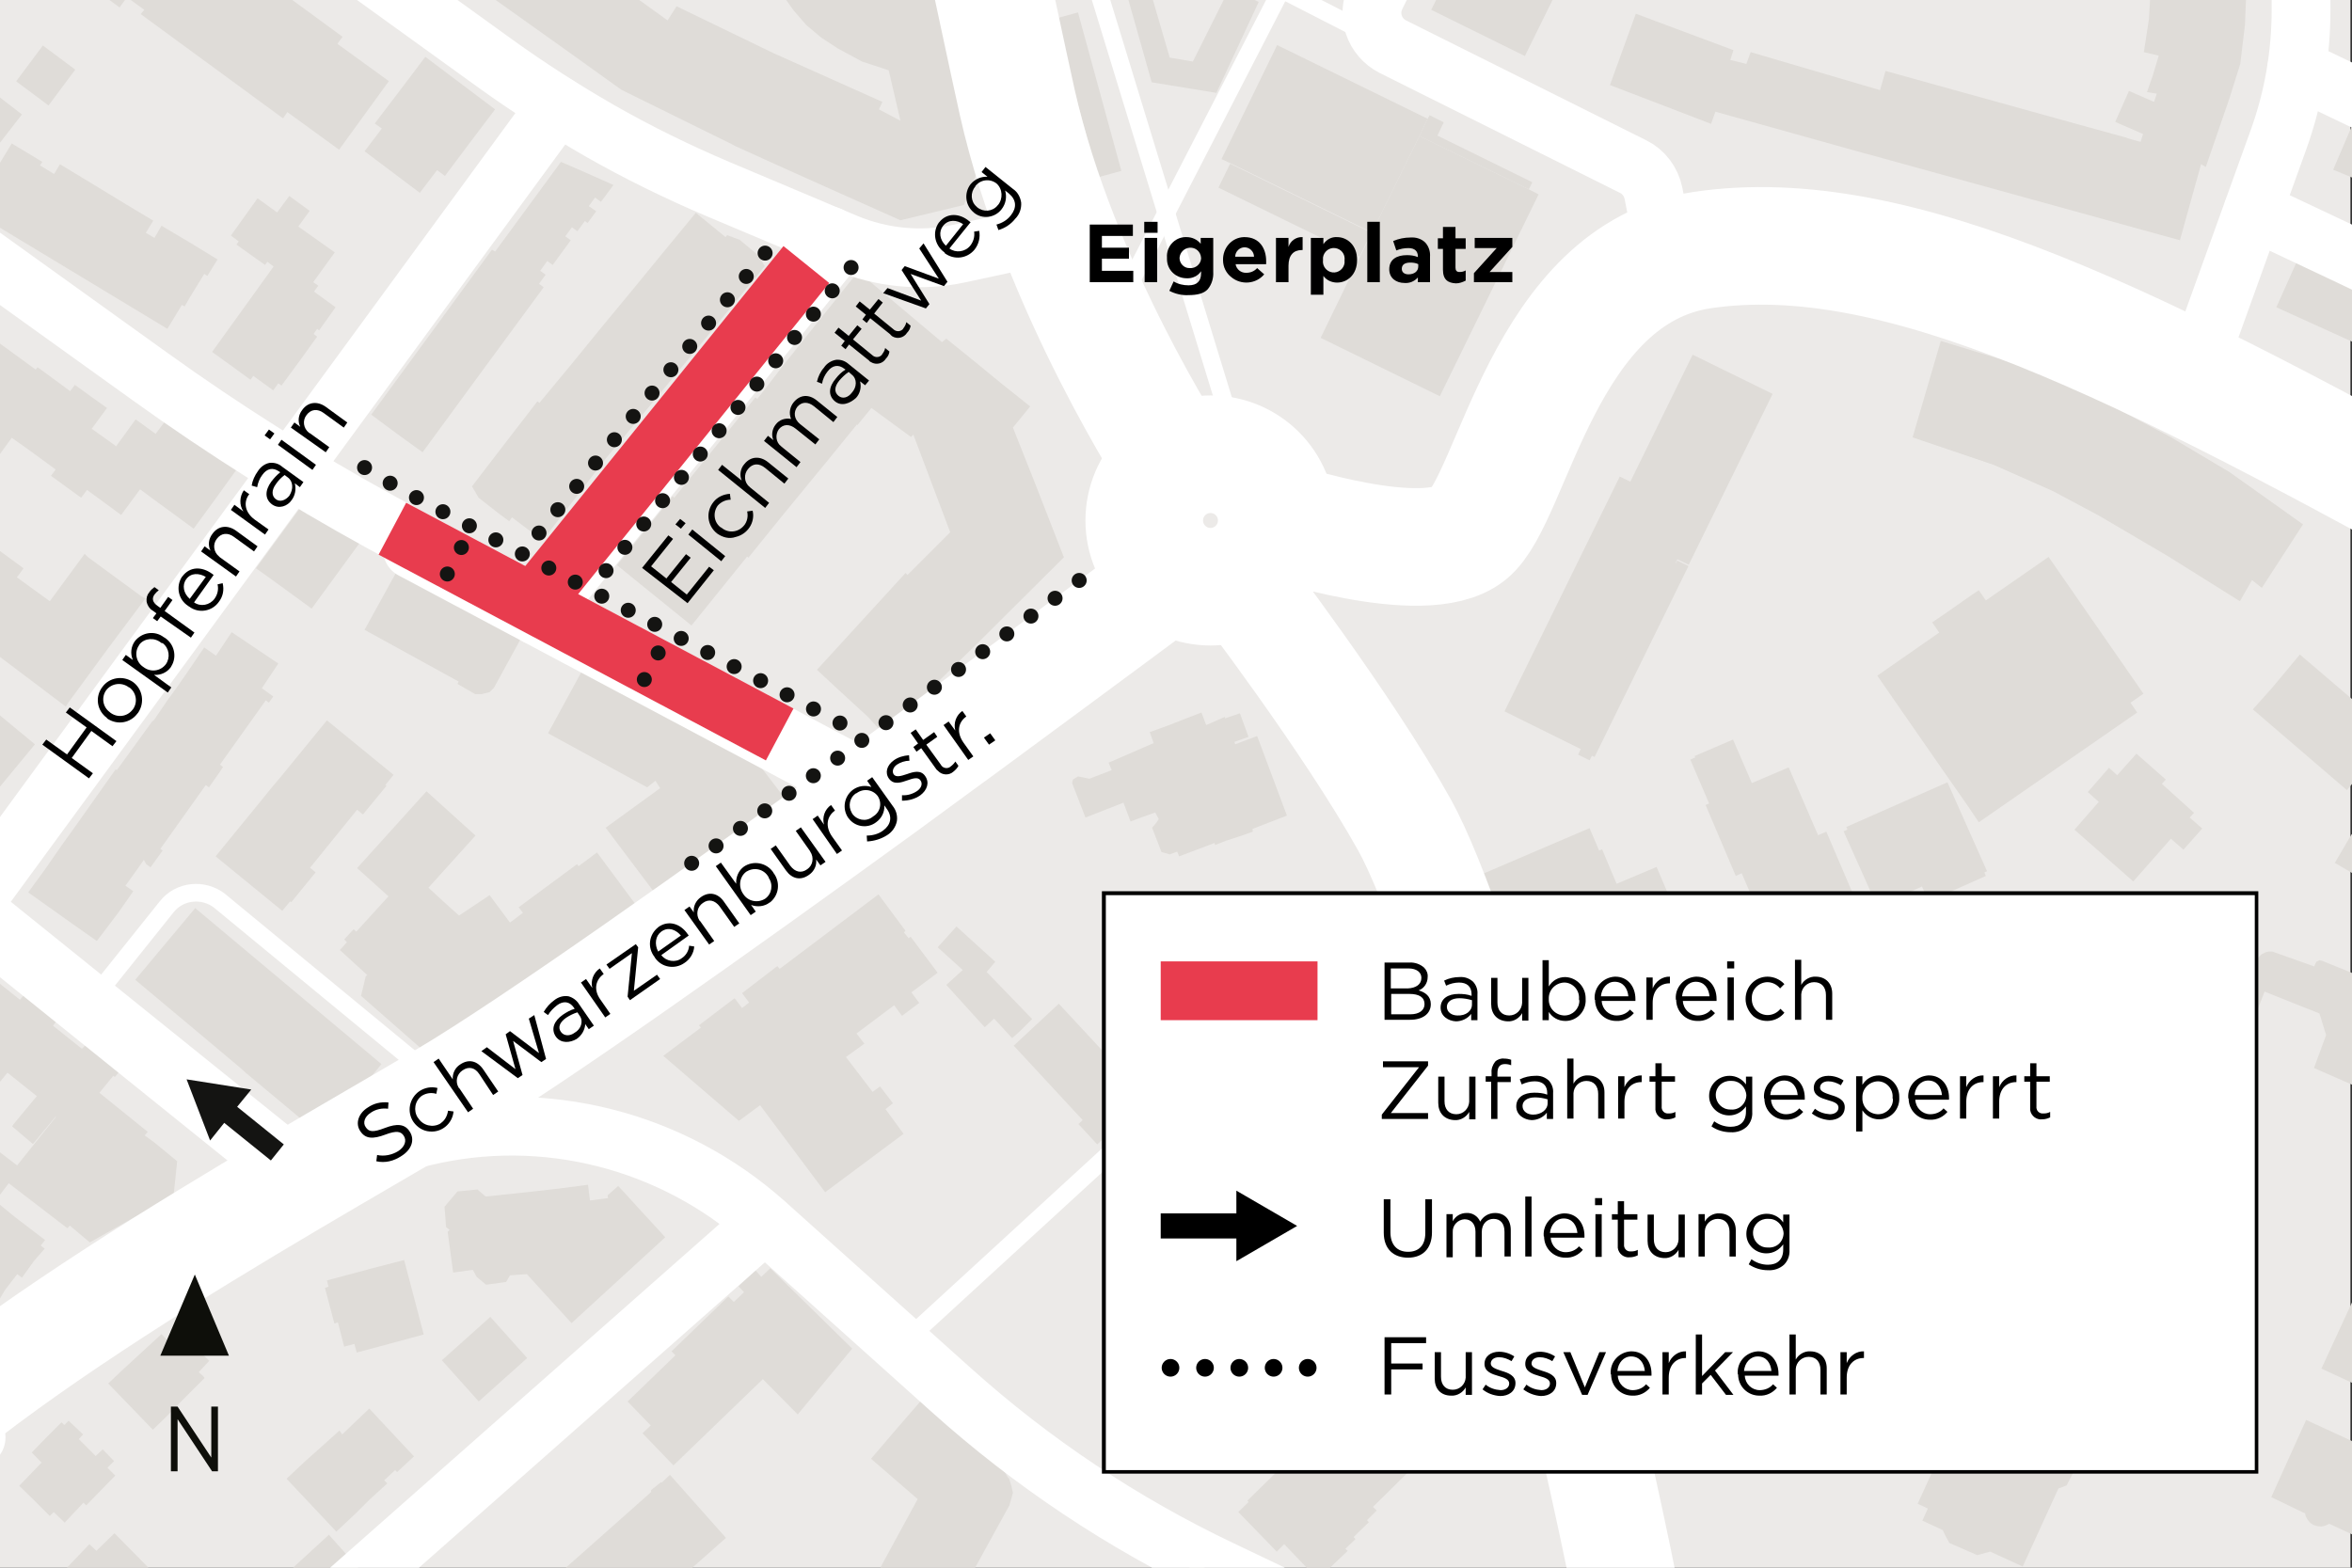 <?xml version="1.0" encoding="utf-8"?>
<!-- Generator: Adobe Illustrator 23.1.1, SVG Export Plug-In . SVG Version: 6.00 Build 0)  -->
<svg version="1.1" id="Ebene_1" xmlns="http://www.w3.org/2000/svg" xmlns:xlink="http://www.w3.org/1999/xlink" x="0px" y="0px"
	 viewBox="0 0 600 400" style="enable-background:new 0 0 600 400;" xml:space="preserve">
<rect x="0" y="0" width="600" height="400" fill="#333333" stroke="none"/>
<style type="text/css">
	.st0{clip-path:url(#SVGID_2_);}
	.st1{fill:#ECEAE8;}
	.st2{fill-rule:evenodd;clip-rule:evenodd;fill:#DFDCD8;}
	.st3{fill:#DFDCD8;}
	.st4{fill:none;stroke:#FFFFFF;stroke-width:30;stroke-linejoin:round;}
	.st5{fill:none;stroke:#FFFFFF;stroke-width:27;stroke-linejoin:round;}
	.st6{fill:none;stroke:#FFFFFF;stroke-width:15;stroke-linecap:round;stroke-linejoin:round;}
	.st7{fill:none;stroke:#FFFFFF;stroke-width:4.5;stroke-linecap:round;stroke-linejoin:round;}
	.st8{fill:none;stroke:#E83C4E;stroke-width:15;stroke-miterlimit:10;}
	.st9{fill:none;stroke:#141412;stroke-width:3.825;stroke-linecap:round;stroke-miterlimit:10;stroke-dasharray:0,7.65;}
	.st10{fill:#141412;}
	.st11{fill:#FFFFFF;}
	.st12{fill:#E83C4E;}
	.st13{fill:none;stroke:#000000;stroke-width:4.5;stroke-linecap:round;stroke-miterlimit:10;}
	.st14{fill:none;stroke:#000000;stroke-width:4.5;stroke-linecap:round;stroke-miterlimit:10;stroke-dasharray:0,8.75;}
	.st15{fill:#0E0F0A;}
	.st16{fill:none;}
</style>
<title>251206_ewb_AFW_Eigerplatz_Eichmattweg_BPH-2</title>
<g>
	<defs>
		<rect id="SVGID_1_" x="0" width="600" height="400"/>
	</defs>
	<clipPath id="SVGID_2_">
		<use xlink:href="#SVGID_1_"  style="overflow:visible;"/>
	</clipPath>
	<g id="a0a0166d-6c2a-47de-a5f8-10e1fa7239a9" class="st0">
		<rect x="-68.1" y="-40.3" class="st1" width="667.7" height="458.1"/>
	</g>
	<g id="f4291a4e-525d-4ab1-8afc-8882ee24ff39" class="st0">
		<g id="f971afde-ab16-4c28-9b39-3ac65b1e32f3">
			<polygon class="st2" points="380.2,326.8 374.1,332.7 373.5,332.1 371.7,330.2 370.6,329 376.7,323.2 			"/>
		</g>
		<g id="a7e00ab7-1d7c-4fb1-93a3-b3f463675565">
			<polygon class="st2" points="13.2,286.1 8.4,291.9 3.1,287.4 3.4,286.9 7.8,281.6 14.5,273.5 14.9,273.8 19.9,277.9 			"/>
		</g>
		<g id="a2390e05-a298-4e59-898d-d74ffa63a1a7">
			<polygon class="st2" points="440.2,262.5 450,285.6 443.8,288.2 438.9,276.8 435.8,278.1 430.8,266.5 			"/>
		</g>
		<g id="ae71291d-f255-4dd7-8eef-c3749f1abeb7">
			<polygon class="st2" points="424.6,256.1 396,268.3 378.4,222.9 405.5,211.3 			"/>
		</g>
		<g id="ec834f7e-ef58-49b7-b782-271ea7e7bd4b">
			
				<rect x="390.2" y="166.2" transform="matrix(0.441 -0.897 0.897 0.441 82.751 468.444)" class="st3" width="54.3" height="3.2"/>
		</g>
		<g id="b63c2143-c8a0-4272-883b-3cbaf06fffbe">
			
				<rect x="327.1" y="33.5" transform="matrix(0.439 -0.898 0.898 0.439 137.146 326.906)" class="st3" width="6.8" height="40.1"/>
		</g>
		<g id="b2beb12b-3c4e-43ce-8596-02dd9b303775">
			<polygon class="st2" points="390.9,46.5 390,48.3 362.1,34.7 363,32.8 364.2,30.3 364.7,29.4 368.3,31.2 366.7,34.6 			"/>
		</g>
		<g id="a65bb288-7631-4324-8b11-0bed78d19095">
			
				<rect x="274.3" y="3.2" transform="matrix(0.965 -0.264 0.264 0.965 3.471 74.133)" class="st3" width="6.2" height="41.9"/>
		</g>
		<g id="fc01b5e4-f6c3-4c56-b6d0-ba6bf116e0d8">
			<polygon class="st2" points="298.4,14.7 304.3,15.7 313.7,-3.1 321.1,0.5 310.3,23.7 293.8,21 281.4,-22.9 287,-24.4 			"/>
		</g>
		<g id="f63c6ea0-10cf-423b-bcc8-945eb3f3282b">
			<polygon class="st2" points="304.2,398.2 318.8,406.4 319.3,404.7 323.3,406.9 327.7,409.4 331,411.2 332.1,411.8 331.3,413.3 
				341.8,419.3 339.3,424.6 341.6,425.8 338.7,431.2 336.5,435.3 334.3,434 334,434.6 331.5,435 327.8,432.9 327.2,430.7 
				327.3,430.3 316.8,424.4 316,425.8 312.7,424 308.8,421.8 309.6,420.4 296.4,413.1 299.7,407.2 301.7,403.6 			"/>
		</g>
		<g id="ef16cd47-0555-4ac5-9f41-6b0856476171">
			<polygon class="st2" points="257.5,384.1 238.8,418.1 238.7,418 237.7,419.8 227.3,414.1 228.3,412.4 220.2,408 234.1,382.5 
				222.2,372.2 225.8,368 228.7,364.6 235.2,357.1 256,375.1 257.2,377.1 257.2,377.1 257.4,377.2 258,379.1 258.4,380.9 			"/>
		</g>
		<g id="a155afb5-8aaf-461e-b3ee-1cb2c8e83642">
			
				<rect x="115.3" y="339.8" transform="matrix(0.745 -0.667 0.667 0.745 -199.827 170.833)" class="st3" width="16.6" height="14.1"/>
		</g>
		<g id="a6bd73b0-781d-4dc2-b226-8fc344ac2e7d">
			<polygon class="st2" points="385.2,353.4 381.2,357.3 381,357.1 377.9,360 376.1,361.9 373.9,364 373.1,364.8 371.2,362.9 
				349.7,384 351.2,385.4 348.5,388.1 346.3,390.2 344.9,391.8 345.8,392.7 339.3,398.9 337.5,397 336.5,398 329.8,391 328,392.9 
				318.2,382.9 333.2,368.2 357.8,343.9 359.6,342.3 361.7,340.2 363,338.8 371.7,330.2 373.5,332.1 374.1,332.7 375,333.7 
				377.4,336.2 379.3,338 380.8,339.5 377.1,343.1 384.4,350.6 383.4,351.6 			"/>
		</g>
		<g id="a241e640-8e56-4648-8d6b-d08c57315660">
			<polygon class="st2" points="196.5,323.6 217.4,344.1 203.5,360.9 194.6,351.9 171.8,373.9 163.9,365.7 166,363.7 160.1,357.6 
				172.3,345.8 171.3,344.8 185.8,330.8 187.2,332.2 189.8,329.7 188.4,328.2 192.7,324.1 194.2,325.8 			"/>
		</g>
		<g id="a79481e7-dc34-4d6b-b186-aafd243d66d2">
			
				<rect x="494.6" y="324" transform="matrix(0.934 -0.356 0.356 0.934 -84.649 200.761)" class="st3" width="15.7" height="12.1"/>
		</g>
		<g id="e6d26158-3ed9-4f46-866c-8bd3305441d2">
			<polygon class="st2" points="103.1,321.5 108.1,340.5 99.6,342.8 91,345.1 90.4,342.9 87.8,343.6 86.2,337.4 85.3,337.7 
				82.9,328.6 83.8,328.3 83.4,326.7 94.6,323.7 			"/>
		</g>
		<g id="a55fac90-48e3-44f3-a334-a345bf25fedd">
			<polygon class="st2" points="11.5,316.4 10.4,317.8 11.4,318.6 8.7,321.7 5.6,326 4.4,325.1 1.3,329.1 -1.3,333.5 -1.1,334.4 
				-4.7,338.4 -8,342.6 -11.8,339.6 -15.4,343.8 -17.1,342.3 -17.6,342.7 -29.2,333.5 -24,326.9 -23.3,327.5 -14.5,316.5 -14,316.9 
				-3.8,304.3 3.9,310.6 			"/>
		</g>
		<g id="e37be64d-4146-472e-9329-8e116e58d1a6">
			<polygon class="st2" points="150,302.3 150.5,306.3 155.1,305.7 155,305 157.7,302.6 160.2,305.3 163.2,308.6 167.8,313.6 
				169.7,315.7 145.8,337.6 134.4,325.1 130.1,325.4 129.1,327.1 124,327.8 121.6,325.8 120.6,324 115.6,324.7 114.2,314.3 
				114.7,313.8 113.8,313.1 113.4,307.9 116.7,304 121.8,303.5 123.9,305.3 134.3,304.2 142.3,303.3 			"/>
		</g>
		<g id="f6766603-f442-4a65-ba9e-f217eddf3ec5">
			<polygon class="st2" points="449.8,292.9 457.3,310.3 458.9,309.6 460.6,313.4 462.5,312.6 467.3,323.7 463.6,325.3 435.8,337.1 
				422,304.8 			"/>
		</g>
		<g id="ad60e766-c4e3-4e50-ab57-3efc79d09e64">
			<polygon class="st2" points="37.1,309 22.9,317 17.8,312.7 17.2,313.4 1.3,301.2 21.6,275.8 37.7,288.8 36.9,289.7 39.5,291.6 
				45.2,296.3 44.3,304.9 			"/>
		</g>
		<g id="bf754303-6879-4b45-926f-55c24618a528">
			<polygon class="st2" points="504.1,277.3 507.4,284.5 509.8,289.6 509.8,289.6 512.3,295 502.8,299.3 502.7,299.2 502.2,299.4 
				498.5,301.1 495.2,302.6 493.7,303.3 493.3,302.5 487.1,305.3 486,302.9 484.4,299.5 481.9,294.1 481.3,292.7 480.2,293.2 
				476.3,291.9 474.5,288.2 475.8,284.4 479.5,282.6 480.1,282.8 494.9,276 500.7,273.3 			"/>
		</g>
		<g id="b5521cd9-ca06-4bb3-95e8-ce8c66482291">
			<polygon class="st2" points="327.1,268.7 334.3,278.5 329.9,281.7 336.2,290.4 333.1,292.7 312.6,307.7 308,301.5 306.9,302.3 
				299.9,292.8 301.1,292 297.3,286.9 296.5,285.7 317.1,270.7 319.6,274.2 320,273.9 320.4,273.6 320.6,273.4 			"/>
		</g>
		<g id="ac7f28e4-a9d0-44a9-9f7e-05e756cc9322">
			<polygon class="st2" points="5.2,298 -5.9,312.6 -10.8,308.9 -11.3,309.6 -21.1,302.1 -20.6,301.5 -36.1,289.6 -39.8,286.8 
				-45.2,282.7 -34,268 -23,276.4 			"/>
		</g>
		<g id="a204325f-f281-457b-bc47-70810a724124">
			<polygon class="st2" points="270.1,256.1 283.2,270.2 284.5,269 293.8,279.1 292.6,280.3 281,291 279.9,292 275.1,286.8 
				276.2,285.8 258.6,266.8 			"/>
		</g>
		<g id="b0edf871-d861-4b2f-938a-94b83f71accf">
			<polygon class="st2" points="251.7,248 263.3,260 260.4,262.9 258.2,264.9 253.6,259.9 251.2,262.1 241.4,251.3 244.7,248.3 
				245.6,247.5 239.2,241.7 244,236.4 253.9,245.4 			"/>
		</g>
		<g id="a81d08e1-c05a-4f4c-95ca-135ee40c7ea3">
			<polygon class="st2" points="96.1,273 90.1,280.1 88.4,282.2 85.6,279.8 79.2,287.5 62.9,273.9 61.1,272.3 54.2,266.5 
				52.9,265.4 34.5,250 49.8,231.7 97.3,271.5 			"/>
		</g>
		<g id="e715ac50-6b12-4c54-9477-16709375f052">
			<polygon class="st2" points="230.6,237.9 231.8,239.4 232.3,239 239.2,248.2 232.5,253.2 234.5,255.9 230.1,259.2 228.1,256.5 
				218.5,263.7 220.5,266.3 215.8,269.7 222.6,278.6 224.5,277.2 227.8,281.5 225.9,283 230.5,289.3 210.5,304.2 193.9,282 
				188.5,286 169.2,269.4 178.8,262.2 178.3,261.6 187.4,254.7 189.3,257.2 191.1,255.8 189.3,253.4 198.3,246.5 198.9,247.2 
				224.1,228.2 231,237.5 			"/>
		</g>
		<g id="bd337c9a-082d-41fe-abbe-854bdac2b2ab">
			<polygon class="st2" points="408.7,216.7 412.4,225.5 422.6,221.2 440.5,263.4 431.2,267.4 435.8,278.1 420.4,284.7 410.8,288.8 
				400.9,265.5 400.8,265.5 399.3,261.8 385.5,226.6 			"/>
		</g>
		<g id="f1e919ed-fc0b-4abc-bb33-f625244bd063">
			<polygon class="st2" points="113.2,230.1 117.1,233.6 124.9,228.4 130.1,235.4 133.4,232.9 132.3,231.5 147.2,220.5 147.6,221 
				152.3,217.5 163.2,232.2 158.4,235.7 159.1,236.7 144.2,247.7 142.7,245.5 139.4,247.9 140.1,248.8 109.1,269 92.1,254.1 
				93.3,249.1 93.7,248.8 86.7,242.4 88.5,240.4 87.8,239.7 90.2,237.1 90.9,237.7 99.1,228.7 91.1,221.5 108.8,201.9 121.3,213.2 
				109.3,226.5 			"/>
		</g>
		<g id="f32f6416-1f40-4e3c-ba2b-4c0a2778bf52">
			<polygon class="st2" points="506.9,222.3 492.4,228.8 490.7,225 479.5,230.1 471,211 496.8,199.6 			"/>
		</g>
		<g id="b4c0e3a0-ae51-4f58-9f6c-a0fe1fd2e812">
			<polygon class="st2" points="442.1,188.7 446.9,199.8 456.3,195.8 463.8,213.1 465.9,212.2 474.8,233 478.4,231.5 489.4,257.2 
				465.6,267.3 456,244.7 455.3,245 445.3,221.6 443.8,222.3 436.1,204.4 437.1,204 432.3,192.9 			"/>
		</g>
		<g id="bcf4c853-747b-4942-8b56-ce35c9195438">
			<polygon class="st2" points="98.6,200.5 92.6,207.8 92.3,207.6 91.1,206.6 79.1,221.4 80.3,222.4 80.5,222.6 74.3,230.2 74,230 
				72,232.4 55,218.5 66.6,204.3 69.1,201.2 71.8,198 83.4,183.8 100.4,197.7 98.3,200.3 			"/>
		</g>
		<g id="f08f31b5-27a3-4c94-824f-4bf9df654b81">
			<polygon class="st2" points="306.5,181.8 307.7,185 312.5,182.9 312.5,183.3 316.3,182 318.5,188 314.9,189.3 315.1,189.9 
				320.7,187.8 328.3,208.1 319.5,211.5 319.6,212.2 316.8,213.2 312.8,214.5 310,215.6 309.8,215.1 300.8,218.5 300.3,217.3 
				298.4,218 296.3,217.4 293.9,211.2 295,209.9 295.6,209 294.7,207.3 290.8,208.7 288.4,209.6 286.6,204.8 276.9,208.6 
				273.5,199.8 273.7,198.9 275,198.1 277.9,198.7 283.6,196.5 282.8,194.6 294.3,189.6 293.3,186.8 298,185.1 302.1,183.5 			"/>
		</g>
		<g id="b2b5d8f6-6ba4-4a50-b8d3-5237727ef094">
			<polygon class="st2" points="-53.5,206 -45.1,212.9 -44.5,212.2 -36.4,218.8 -37.3,219.9 -28.5,227.2 -29,227.9 -20.8,234.5 
				-19.3,232.6 -10.8,239.3 -12.3,241.2 5.1,255.1 6.5,253.4 14.8,260.1 13.5,261.7 20.9,267.6 21.9,266.6 30.3,273.6 29.3,274.8 
				28.9,274.5 22.2,282.7 17.8,287.9 12.7,283.7 15,280.9 13.9,280 12.3,282 1.9,273.7 -1.3,277.6 -8,272.3 -4.8,268.4 -23.4,253.5 
				-26,256.9 -33.1,251.2 -30.5,247.9 -39.5,240.7 -42.5,238.4 -48.7,233.4 -51.7,237 -59.1,230.9 -56.2,227.4 -65.2,220.7 
				-66.7,222.4 -97.7,197.2 -90.2,188 -82.6,178.8 -51.8,204 			"/>
		</g>
		<g id="fe6bd50b-7e4d-496a-9abc-90b8df4cb50a">
			<polygon class="st2" points="181.5,185.5 185.7,187.8 187.2,186.7 201.6,205.5 168.8,230.2 154.5,211.2 168.4,201.1 167.2,199.2 
				165.1,200.9 139.8,187.1 150.8,166.9 182.3,184.1 			"/>
		</g>
		<g id="bc3a6b74-0508-4ef9-bc39-f28b586635b7">
			
				<rect x="-22.9" y="168" transform="matrix(0.637 -0.771 0.771 0.637 -148.166 58.312)" class="st3" width="21.5" height="36.9"/>
		</g>
		<g id="a2165771-1a98-4ef2-8553-0cb90f3350c2">
			<polygon class="st2" points="59.1,161.3 71,169.3 66.8,175.6 69.7,177.7 68.6,179.3 67.8,178.7 61.1,188.1 56.1,195.1 
				56.9,195.7 55.9,197.2 53.3,200.9 52.5,200.3 40.9,216.6 41.5,217 38.4,221.3 37.3,220.5 36.7,219.4 35.3,221.4 32,226 34,227.4 
				30.3,232.7 26.6,237.6 24.7,240.1 18.6,235.8 12.4,231.4 7.2,227.7 11.5,221.8 13.5,218.9 15.8,215.6 19.6,210.3 29.5,196.3 
				29.8,196.5 38.8,184.1 39.3,183.7 42.7,178.7 45.1,175.4 47.4,172.1 52.1,165.2 55.1,167.3 			"/>
		</g>
		<g id="b71be0e9-bb15-4fb5-881d-bf9dc1090c66">
			<polygon class="st2" points="124.9,176.6 122.9,177.1 121.2,177.1 116.7,174.5 117,173.9 93,160.7 103.8,141.1 129.6,155.3 
				128.9,156.6 134.6,159.8 126,175.5 			"/>
		</g>
		<g id="a66e5635-2661-4ae7-a1ec-77a0a5ae9e4a">
			<polygon class="st2" points="92.5,137.5 79.5,155.3 75.4,152.3 69.5,148 65.3,145 78.4,127.1 82.8,130.4 88.3,134.3 			"/>
		</g>
		<g id="a273821e-837a-4036-9fc5-e32eaa3b6c26">
			<polygon class="st2" points="-47.7,105.9 -47.4,106.5 -47,106 -30.1,118.4 -29.6,117.7 -24.3,121.6 -24.9,122.3 6,145 4.7,146.8 
				4.3,147.3 12.7,153.4 21.6,141.3 22.5,142.2 36,152.1 37.1,152.7 27.3,165.8 22.4,172.5 17.4,179.3 16.8,180.3 0.5,168 
				-2.3,165.9 -5.2,163.8 -7.9,161.9 -12.7,158.2 -11.6,156.8 -32.7,141.4 -33.9,143 -45.8,134.3 -44.6,132.6 -55.8,124.4 
				-57.3,126.6 -62.8,122.5 -61.3,120.4 -62.4,119.5 -53.4,107.2 -53.3,106.8 -50.5,105.1 			"/>
		</g>
		<g id="b5a4cd75-a886-41c5-82eb-40f73d14beb4">
			<polygon class="st2" points="452.2,100.5 430.8,144.1 427.9,142.7 404,191.5 383.8,181.5 407.7,132.8 413.2,121.6 415.9,122.9 
				431.8,90.5 			"/>
		</g>
		<g id="a2ad824e-adde-4ed9-bdae-aa2862191fa2">
			<polygon class="st2" points="586.9,133.5 576.6,149.6 574.1,147.6 571,152.9 553,141.7 535.5,131.4 523.8,125.2 508.8,118.6 
				488.3,111.6 495.5,87.3 523,95.7 536.2,102.4 553.5,111.6 568.5,120.4 			"/>
		</g>
		<g id="ab27cb08-546c-4502-a944-d394da0415ef">
			<polygon class="st2" points="593.1,389.3 592.2,389.5 591.2,389.4 590.2,389.1 589.4,388.6 588.7,387.8 588.2,386.9 588,386 
				588,385 588.3,384 588.8,383.1 589.5,382.4 590.3,381.9 591.3,381.6 592.3,381.6 593.2,381.8 594.1,382.2 594.9,382.8 
				595.5,383.6 595.8,384.6 595.9,385.6 595.8,386.6 595.4,387.5 594.8,388.3 594,388.9 			"/>
		</g>
		<g id="f0268527-e109-431f-8e96-37e09aa9191f">
			<polygon class="st2" points="378.5,329.1 372.4,335 371.8,334.4 369.9,332.5 368.9,331.3 375,325.4 			"/>
		</g>
		<g id="ae8ca5ca-4203-4d8b-ad82-f471e3978115">
			<polygon class="st2" points="439.2,264.1 449.1,287.4 442.8,290.1 437.9,278.5 434.7,279.9 429.7,268.1 			"/>
		</g>
		<g id="ef19740c-bda0-4108-8faa-1a9486401e3b">
			<polygon class="st2" points="423.5,257.7 394.5,270 376.8,224 404.2,212.4 			"/>
		</g>
		<g id="b32b7ae1-fdf7-4576-a911-2d33a529323c">
			
				<rect x="388.7" y="166.8" transform="matrix(0.441 -0.897 0.897 0.441 81.525 467.649)" class="st3" width="54.9" height="3.3"/>
		</g>
		<g id="a366e929-fa33-4983-9a6c-f057f2738fa1">
			<polygon class="st2" points="611.3,372.9 602.4,392.6 594.2,388.8 587.5,385.9 579.4,382 588.3,362.3 			"/>
		</g>
		<g id="ab4bda44-d800-4590-acf0-e45576918aea">
			<polygon class="st2" points="509.3,346.9 534.8,358.6 530.7,367.5 531.6,370.5 527.2,379 525.1,379.8 516,399.7 507.7,395.9 
				504.4,396.8 497.3,393.7 496.2,391.7 495.6,390.4 490.4,388 491.8,384.9 489.2,383.7 493.3,374.7 494.2,374.8 502.4,357.1 
				504.2,357.9 			"/>
		</g>
		<g id="a60fd244-0537-4105-b7b8-3428d0b5ba09">
			<polygon class="st2" points="383.6,356 379.6,360 379.3,359.7 376.3,362.7 374.4,364.5 372.2,366.7 371.3,367.5 369.4,365.6 
				347.8,386.9 349.2,388.4 346.5,391 344.3,393.2 342.8,394.8 343.8,395.7 337.2,402 335.4,400.1 334.4,401.1 327.6,394 
				325.7,395.9 315.9,385.8 331.1,370.9 355.9,346.3 357.7,344.7 359.8,342.6 361.1,341.2 369.9,332.5 371.8,334.4 372.4,335 
				373.3,336 375.8,338.6 377.6,340.5 379.1,342 375.4,345.6 382.8,353.1 381.8,354.1 			"/>
		</g>
		<g id="b8c519e1-b9e3-497b-85b4-094c2cd9e8ad">
			
				<rect x="494.1" y="326.3" transform="matrix(0.934 -0.356 0.356 0.934 -85.501 200.793)" class="st3" width="15.9" height="12.2"/>
		</g>
		<g id="f6e0325c-1bf5-4343-8246-25c6fcb3f372">
			<polygon class="st2" points="604.2,323.2 610.3,326.1 611.4,325.5 614.9,326.6 615.4,328.4 624.1,332.4 615.5,350.8 613.2,355.9 
				612,358.4 592.2,349.2 			"/>
		</g>
		<g id="b678ba89-c039-412a-8c57-33e2eed6e559">
			<polygon class="st2" points="448.9,294.9 456.4,312.4 458.1,311.7 459.8,315.5 461.7,314.7 466.5,326 462.9,327.5 434.8,339.5 
				420.8,306.9 			"/>
		</g>
		<g id="a6d171f4-2289-4608-a534-f9e5503a9b6f">
			<polygon class="st2" points="503.8,279 507.1,286.3 509.5,291.5 509.6,291.5 512.1,296.9 502.5,301.3 502.4,301.2 501.8,301.4 
				498.1,303.1 494.8,304.7 493.2,305.4 492.9,304.5 486.6,307.4 485.5,305 483.9,301.5 481.4,296 480.7,294.6 479.6,295.2 
				475.7,293.8 473.9,290.1 475.2,286.2 478.9,284.4 479.6,284.6 494.5,277.8 500.3,275.1 			"/>
		</g>
		<g id="a6052bb4-9acb-4f1a-83ad-e085d1220a4a">
			<polygon class="st2" points="579.7,242.8 590.4,246.6 590.5,246.2 590.9,245.4 591.7,245 592.5,245.2 611.7,253 604.5,271.4 
				602.8,270.7 600.1,276.8 590.3,272.5 593.4,264.1 591.7,258.6 577.7,253 573.3,264.3 556.5,256.9 554.4,251.8 570.6,245 
				575.2,246.9 575.4,245.6 576.1,244.3 576.9,243.5 577.9,243 578.7,242.8 			"/>
		</g>
		<g id="a4e8be56-b668-4160-911d-d0547ac738c8">
			<polygon class="st2" points="407.3,217.8 411.1,226.7 421.4,222.3 439.5,265 430.1,269 434.7,279.9 419.1,286.5 409.5,290.7 
				399.4,267.1 399.3,267.2 397.9,263.4 383.9,227.8 			"/>
		</g>
		<g id="e90e8f01-1c32-424f-8a7e-d9157f18d24b">
			
				<rect x="598.4" y="213.6" transform="matrix(0.506 -0.863 0.863 0.506 108.491 628.503)" class="st3" width="8.5" height="12"/>
		</g>
		<g id="a73967f7-a3cb-4cb3-b10b-9287b720b5e5">
			<polygon class="st2" points="506.6,223.5 492,230 490.3,226.2 478.9,231.3 470.3,212.1 496.4,200.5 			"/>
		</g>
		<g id="ff9c2ef0-9875-438f-87a0-842853af2573">
			<polygon class="st2" points="545,192.3 552.5,198.9 551.5,200 559.7,207.4 558.6,208.6 561.8,211.4 557,216.8 553.8,214 
				551.7,216.4 548.7,219.8 544.2,224.9 529.2,211.7 535.4,204.6 532.6,202.1 538,195.9 540.1,197.8 			"/>
		</g>
		<g id="e11f49e9-d9d0-429b-a452-d36f1250abd8">
			<polygon class="st2" points="441.1,189.5 446,200.8 455.5,196.7 463,214.2 465.2,213.3 474.1,234.3 477.8,232.7 488.9,258.7 
				464.9,269 455.1,246.2 454.5,246.4 444.3,222.8 442.8,223.5 435.1,205.4 436,205 431.2,193.8 			"/>
		</g>
		<g id="a456b313-d084-4024-b8d1-9b27acc27bfb">
			<polygon class="st2" points="603.6,195.7 598.7,201.6 574.7,181 579.7,175.4 586.7,167 610.7,187.5 605.4,193.5 			"/>
		</g>
		<g id="fec03541-9b8b-4c40-8ee4-db02a530e581">
			<polygon class="st2" points="522.6,142.1 546.8,177 543.5,179.3 545.2,181.8 504.8,209.8 502.1,205.8 495.2,195.9 486.8,183.8 
				478.9,172.4 494.7,161.4 492.9,158.8 495.7,156.9 502.7,152 504.8,150.6 506.6,153.2 			"/>
		</g>
		<g id="b6a4c07a-af4c-45bd-96a4-c24a9389a3c5">
			<polygon class="st2" points="587.5,133.8 577,150 574.5,148 571.4,153.4 553.2,142 535.5,131.6 523.7,125.3 508.6,118.6 
				487.9,111.6 495.1,87 522.9,95.5 536.3,102.3 553.7,111.5 568.8,120.5 			"/>
		</g>
		<g id="e3676d7e-3c0d-4a22-b475-5c01cec6c581">
			<polygon class="st2" points="670.7,111.8 659.7,127.3 645.2,116.9 629.2,105.3 617.1,96.6 617.4,96.3 600.3,87.3 580.7,78.4 
				588.4,61.2 608,69.3 627.8,80.3 627.5,80.8 640.3,89.9 656.3,101.5 			"/>
		</g>
		<g id="bd8c7c03-e6fc-4ab4-86c1-8c3cbae5f434">
			<polygon class="st2" points="631.6,38.3 669.1,57.5 668.8,58.2 684.5,66.8 697.9,73.1 690,89.7 682.6,86.3 681.6,88.2 
				668.9,81.7 669.8,79.9 660.4,74.7 660.6,74.2 657.3,72.5 655.5,75.5 643.3,68.2 644.6,66 630.4,58.7 624.3,55.6 615.5,51.9 
				615.2,51.7 614.6,53.3 601.5,48.1 602.2,46.2 595.2,43.3 602.6,26 			"/>
		</g>
		<g id="e0113e37-ac27-42d1-821a-d9330fb473eb">
			<polygon class="st2" points="-2.7,85.7 9.1,94.3 9.6,93.7 17.9,99.8 19.1,98.2 23.1,101.1 27.3,104.1 23.4,109.4 28.3,112.9 
				29.3,113.6 29.6,113.9 34.6,107 39.7,110.7 40.3,109.9 42.7,106.7 46.8,109.7 51.5,113.1 56.1,116.4 60.5,119.6 55.1,127.1 
				49.4,134.9 45.2,131.8 40.4,128.3 35.8,124.9 35.7,124.9 30.9,131.4 22.2,125 20.7,127 13,121.4 14.2,119.8 11.2,117.6 
				7.1,114.6 3,111.7 -2.3,119 -21.8,104.8 -17.7,99.1 -32.6,88.3 -20.2,71.3 -1.9,84.6 -2.3,85.1 			"/>
		</g>
		<g id="aa57be54-52d6-459f-a0c6-70586e24aade">
			<polygon class="st2" points="218.9,69.3 240.3,87.3 241.4,86.4 248.7,92.3 255.4,97.8 262.8,103.7 258.4,109.1 264,123.2 
				271.4,142.2 249.6,163.9 225.5,187.4 221.4,182.9 214,176.1 208.4,170.9 231,146.2 231.5,146.7 242.4,135.8 241,132.1 233,110.9 
				232.8,111.1 232.4,111.5 222.3,104.1 218.7,108.5 218.6,108.3 211.7,116.8 199.8,131.3 190.9,142.3 190.6,142 176.4,159.6 
				170.6,154.9 163.3,149 157.4,144.2 171.6,126.6 172,127 180.9,116 192.7,101.4 193.2,101.8 199.9,93.1 			"/>
		</g>
		<g id="b2100985-8eb6-4af0-ad85-ead785dd5327">
			<polygon class="st2" points="177.5,54.3 185.1,60.5 185.5,60 188.7,61.2 193.4,65.1 195.1,67.9 186.3,78.6 178.6,88 170.5,97.8 
				162.9,107 154.6,116.9 147.3,126.4 138.4,137.9 130.6,132 129.9,133 127.2,131 122.1,127 120.4,124.1 129.3,112.5 137.1,102.4 
				137.6,102.8 145.8,92.9 153.3,83.7 161.4,73.9 169.1,64.5 			"/>
		</g>
		<g id="e79058b5-7894-440f-b5c1-8d520a390039">
			<polygon class="st2" points="79,53.8 76.1,57.8 85.4,64.4 79.9,72 81.2,72.9 80.1,74.4 85.6,78.4 81.4,84.3 80.9,83.9 80,85.2 
				80.9,85.9 76.5,92 71.8,98.4 71,97.8 69.7,99.6 64.6,95.9 63.9,96.9 59.1,93.4 54.1,89.8 69.8,68 68.2,66.8 67.6,67.6 60.3,62.4 
				60.9,61.6 58.9,60.1 65.7,50.6 70.7,54.2 73.8,50 			"/>
		</g>
		<g id="e2beb75e-e605-4596-89ad-508b3e73a952">
			<polygon class="st2" points="156.5,47.2 153.3,51.5 151.8,50.4 150.2,52.6 152.1,53.9 149.9,56.9 149.2,56.4 147.3,59 145.9,58 
				144.2,60.3 145.6,61.3 141,67.6 139.6,66.6 137.8,69.1 139.2,70.1 137.5,72.4 138.7,73.3 123.7,93.7 107.8,115.4 101.3,110.7 
				94.7,105.8 110.6,84.1 125.5,63.7 126.3,64.2 143.1,41.3 148.4,43.6 			"/>
		</g>
		<g id="ae3d5a31-7251-48ac-af35-484946c88ad5">
			<polygon class="st2" points="10.2,42.2 13.8,44.4 15.3,41.9 25.2,47.9 32.1,52.1 39.1,56.3 37.2,59.4 39.4,60.7 41.2,57.6 
				48.3,61.8 55.5,66.2 52.9,70.4 52.1,69.9 48.3,76.1 47.1,78.2 46.4,77.8 42.7,83.9 -7.3,53.7 -2.4,45.5 3,36.6 10.8,41.3 			"/>
		</g>
		<g id="a2a8b3de-9ec3-464b-b6be-df92616544ed">
			<polygon class="st2" points="119.8,36.5 113.5,44.9 111.5,43.4 107.1,49.2 93,38.6 97.4,32.8 95.6,31.5 102,23.1 108.5,14.5 
				126.3,27.9 			"/>
		</g>
		<g id="b3424c94-f21d-43b5-b50f-6ff6a249c40b">
			<polygon class="st2" points="362.1,34.7 350,59.3 314,41.7 311.6,40.6 325.8,11.5 364.2,30.3 363,32.8 			"/>
		</g>
		<g id="afe44c65-f1ad-4fc8-bb09-5a725756f758">
			
				<rect x="6" y="14.1" transform="matrix(0.598 -0.802 0.802 0.598 -10.777 17.128)" class="st3" width="11.4" height="10.3"/>
		</g>
		<g id="ab082289-66a1-4dc3-9cb8-2b6a8acfa519">
			<polygon class="st2" points="-29.5,3.6 -8.8,19.6 -8,18.7 5.6,29.2 -6.6,44.9 -20.2,34.4 -20,34.1 -40.8,18.2 -54.5,7.7 
				-42.5,-7.9 -28.8,2.7 			"/>
		</g>
		<g id="b0f928e5-cca0-4059-9bde-a58eb7561021">
			<polygon class="st2" points="556.7,-26.7 571.3,-26.1 571.3,-26.3 574.5,-26.1 572.9,1.1 572.7,6.3 571.5,16.3 568.7,25.2 
				562.7,42.6 561.5,41.9 556.1,61.3 524.2,52.5 476,39.2 475.9,39.2 475.2,39 437.6,28.5 436.5,31.6 410.7,21.7 417.3,3.5 
				442.2,12.8 441.4,15.3 445.5,16.3 446.6,13.3 479.6,23 481,18.1 530,31.7 542,35 543.5,35.5 546.1,36.2 546.2,35.8 546.7,34.2 
				539.6,31.1 543.1,23.2 549.5,26 550.2,23.9 547.7,23.5 549.2,19.2 550.7,14.2 546.9,13.3 548.1,5.5 548.2,4.8 548.6,-2.2 
				552.3,-2.3 552.3,-4.4 555.8,-4.7 556.2,-16.4 549.3,-16.8 549.3,-17.3 549.6,-24.8 549.5,-25.2 553.6,-25.2 553.4,-27.3 			"/>
		</g>
		<g id="ae977f1d-419d-4950-8111-11397f4f8726">
			<polygon class="st2" points="-9.9,-59.8 50.1,-15.8 51.1,-17.2 87.4,9.4 86.4,10.7 86.1,11.2 99.2,20.7 86.5,38.2 73.3,28.6 
				73.1,28.9 72.2,30.2 35.9,3.6 36.8,2.5 32.4,-0.7 30.5,1.9 25.2,-2 27.1,-4.6 19.5,-10.2 17.6,-7.6 12.2,-11.5 14.1,-14.1 
				9.7,-17.4 -6.3,4.4 -47.4,-25.8 -41,-34.5 -40.4,-34.1 -30.5,-47.7 -24.9,-43.6 -23.2,-45.9 -21.2,-44.4 			"/>
		</g>
		<g id="a8ec3bf2-2fe6-4bd9-b798-d7103ba2a651">
			<path class="st2" d="M230.5-63l16.2,75l2.1-0.5l4.3,22.9l-7.2,17.9l-16.2,3.9l-15-6.7L200.2,43l-12.8-5.8l-0.5-0.3l-28.4-14
				L144.7,13L124.2-1.6l9.2-12.7l11.1-15.4l8.3-11.5l-5-4.1l14.4-19.3l9.7,0.2l33.7,0.7L230.5-63z M173.6-21.8l-3.5,4.8l-2.7,0.2
				L167-17l-0.7,1.4l-1.1-0.8l-2.9,3.9l-3.7-2.7l-5.7,7.8l4.2,3.1l13.2,9.5l1.4-2.2l0.9-1.4l24.8,12L225.1,26l-0.6,1.3l-0.3,0.6
				l5.5,2.9l-3-12.9h-0.1l-6.7-2.2l-6.1-3.3l-4.3-2.8l-3.8-3.2l-3.3-3.8l-4.6-6.5l-6.2-9.4l-3.5,1.2l-15.2-12.5L173.6-21.8z"/>
		</g>
		<g id="f3d1cb41-c771-4285-bd37-796b528dd68d">
			<polygon class="st2" points="424.9,-118.4 434,-113.9 435.5,-114.6 438,-113.5 439,-111.4 447.5,-107.2 446.4,-104.8 
				447.6,-101.2 449,-104.2 455.5,-101 451.7,-93.3 464.6,-67 450.8,-60.4 440.6,-39.5 426.5,-46.4 419.3,-49.9 398.4,-7.3 
				399.4,-6.8 389,14.3 365.1,2.5 375.6,-18.5 407,-82 			"/>
		</g>
		<g id="affed1d3-d670-43a0-9c36-14170ac31397">
			<polygon class="st2" points="392.5,49.6 367.3,101.1 336.9,86.2 347,65.4 350,59.3 362.1,34.7 390,48.3 			"/>
		</g>
		<g id="aa18bcfa-ef7f-4ecc-8ddd-ba3342427d4f">
			<polygon class="st2" points="85.6,393.5 96.1,405.3 97.3,406.7 86.1,416.8 85.8,416.5 60.5,439.8 53.6,441.3 35.7,432 45,414 
				51.3,417.2 56.3,416.7 71.7,402.6 71.8,402.7 83.9,391.6 			"/>
		</g>
		<g id="b2a1d3d5-affe-476d-a441-d7a1f1166aea">
			<polygon class="st2" points="29.2,391.2 42.6,404.8 38.5,408.9 34.8,412.5 34.4,412.3 32.9,413.9 30.2,411.3 29.4,412.1 
				26.1,415.4 22.1,411.3 18.3,407.5 18.9,406.9 14.5,402.7 22.8,394 24.6,395.7 25.1,395.2 			"/>
		</g>
		<g id="be66ed3c-369b-4928-a923-f48ff7a8b1bd">
			<polygon class="st2" points="170.9,376.3 185.2,392.4 163.4,411.7 161.4,413.5 162.5,414.8 154.5,422 153.4,420.7 136.8,435.4 
				138.7,437.5 136.7,439.3 136.3,439.7 129.5,445.7 128.9,446.2 127,448 125.7,446.6 104.9,465.1 94.7,453.7 94.3,453.7 
				92.1,451.5 92.1,450.7 91,449.5 92,448.6 92,448.4 94.2,446.2 94.7,446.2 111.8,431 110.8,429.8 116.1,425.1 122.6,419.4 
				144.9,399.5 149.2,395.7 166.1,380.7 166.1,380.2 168.6,378.2 168.8,378.3 			"/>
		</g>
		<g id="e27d2368-78fa-424d-9ffa-96b5b7d92bc4">
			<polygon class="st2" points="17.5,362.5 21.2,366 20.1,367.2 24.4,371.5 26.2,369.8 29.1,372.8 27.4,374.5 29.4,376.5 
				25.6,380.4 22,384.1 21.3,383.4 16.5,388.5 13.7,385.8 12.7,386.8 9.1,383.2 4.9,379.1 10.6,373.2 8.1,370.6 11.9,366.7 
				15.7,362.9 16.4,363.6 			"/>
		</g>
		<g id="a1a08a01-f15b-41a3-9106-787c8d994cc6">
			<polygon class="st2" points="94.2,359.4 105.6,371.6 101.3,375.6 100.8,375.1 98,377.7 98.8,378.5 94.3,382.6 90.9,386 
				85.8,390.8 73.1,377.3 78,372.7 81.6,369.5 86.6,365 87.3,366 90,363.4 			"/>
		</g>
		<g id="a0a68431-354f-4d61-b726-744c82691545">
			<polygon class="st2" points="41.2,340.4 45.4,344.8 48,342.1 53.4,347.2 50.7,350.1 51.7,351 52.2,351.6 46.4,357.4 42.6,361.3 
				39,364.8 27.6,353 31.3,349.5 35.1,346 			"/>
		</g>
	</g>
	<g id="a07cc8de-acfd-4eea-8c33-4c580b1570b3" class="st0">
		<circle class="st4" cx="308.8" cy="132.8" r="16.9"/>
		<path class="st4" d="M299.8,118.8c0,0-29.7-45.4-40.3-92.7c-7.1-31.7-92-433.6-149.9-708.6"/>
		<path class="st4" d="M325.7,132.8c0,0,37.5,12.5,48.9,3.5s19.1-66.5,59.7-72.5c49.7-7.3,110.9,23.5,204.8,75.7"/>
	</g>
	<g id="bdaf9491-3a5c-40e3-93da-33f3f742829d" class="st0">
		<path class="st5" d="M299.8,146.7c0,0-23,17.1-53.3,39.4c-6.8,5-14,10.2-21.3,15.6c-41.6,30.2-89.4,64.2-111.8,77.5
			C69.3,305.3-13.9,351-45,390.2s-71.8,113.2-71.8,113.2"/>
		<path class="st5" d="M424.1,846.2c0,0,16.9-279.7,0-387.5s-51.2-222-65.8-248.2s-42.4-62.5-42.4-62.5"/>
	</g>
	<g id="fcd39975-a196-4bff-a346-eb1a26a53208" class="st0">
		<path class="st6" d="M-125.5,341.5l61.7-81.7c3.2-4.3,9.3-5.1,13.5-1.9c0,0,0.1,0.1,0.1,0.1l35.9,27.9c4.2,3.3,5,9.4,1.7,13.6
			c0,0-0.1,0.1-0.1,0.1l-23.9,29.5c-3.3,4.1-2.7,10.1,1.3,13.5l29.2,24.2"/>
		<path class="st6" d="M-265.6-390.1l52.2,140.9c6.7,18,18.5,33.6,34.1,44.8L-10.7-82.7l136.9,98.8c8.6,6.2,17.5,11.9,26.7,17.2
			c9.8,5.6,20,10.6,30.4,15L215.8,62c9.1,3.8,19.2,4.8,28.9,2.7l25.1-5.4"/>
		<path class="st6" d="M-333.2-236.7l60.6,88.3c19,27.7,42.7,51.9,70,71.5l240.9,173c18.9,13.6,38.6,26,59,37.2
			c2.3,1.2,4.5,2.5,6.8,3.7l91,48.4l6.5,3.5l23.7,12.6"/>
		<line class="st6" x1="142.2" y1="26.9" x2="-7.5" y2="231.4"/>
		<line class="st6" x1="211.6" y1="60.2" x2="135.9" y2="154"/>
		<path class="st6" d="M85.6,295.4l22.5-5.4c30.8-7.4,63.3,0.9,87,22l47.6,42.7c20.6,18.5,43.7,33.9,68.7,45.8l112,53.4"/>
		<path class="st6" d="M425.3-151.5L351-1c-2.4,4.8-0.4,10.5,4.3,12.9l61.3,30.6c2.7,1.3,4.6,3.9,5.2,6.8l3.3,17"/>
		<line class="st6" x1="77.7" y1="300.1" x2="-296.2" y2="-1.1"/>
		<polyline class="st6" points="-44.8,597.7 34.4,454 195.1,312.1 		"/>
	</g>
	<g id="eac13bec-3e94-436c-aaaf-15ae543c500e" class="st0">
		<path class="st6" d="M105.2,140.2l121.2,64.5"/>
		<line class="st6" x1="212.7" y1="63.4" x2="137" y2="157.1"/>
		<path class="st6" d="M424.3,457l44.3-8.5c4.5-0.9,9.1-0.4,13.3,1.2l81.3,31.7c4.9,1.9,10.4-0.4,12.4-5.2l54.7-128
			c2.1-4.9,7.8-7.2,12.7-5.1c0,0,0.1,0,0.1,0.1l98,43.8"/>
		<path class="st6" d="M608.1-209.2l2.3,35.7c0.8,12.8-0.9,25.7-5.1,37.9l-13.1,37.8c-3.5,10.2-5.3,20.9-5.3,31.7l0.1,68.7
			c0,11.2-1.9,22.3-5.7,32.9l-23,63.8"/>
		<path class="st6" d="M587.2-72.9c0.1-0.6,305.5,134.6,305.5,134.6"/>
		<line class="st6" x1="587" y1="-30.5" x2="726.3" y2="31.7"/>
		<line class="st6" x1="585.9" y1="17.5" x2="706" y2="75"/>
		<path class="st6" d="M574.8,53.7L600,65.6c18.9,8.9,36.8,19.9,53.3,32.7l30.6,23.6"/>
		<path class="st6" d="M78.8,303.2L-294.9,2.1c-88.6-71.3-166.1-155.3-230.3-249.3l-135.5-198.5c-24.7-36.2-39.1-78.4-41.6-122.2
			l-3.6-62.1"/>
	</g>
	<g id="b0d6fc78-8aeb-4891-9390-d50267fe9b55" class="st0">
		<path class="st7" d="M22.9,255.9l19.6-24.5c3.3-4.2,9.4-4.8,13.6-1.5c0,0,0.1,0.1,0.1,0.1l58.6,48.3"/>
		<line class="st7" x1="229.8" y1="343.2" x2="291.9" y2="286.2"/>
		<polyline class="st7" points="355.4,11.9 326.9,-2.7 281.4,85.6 		"/>
		<path class="st7" d="M295.2-143.7l-30.4,72c-2.2,5.2-2.5,11.1-0.8,16.5l52,170"/>
	</g>
	<g id="f87e5013-418a-4528-9946-9680fd5265d0" class="st0">
		<line class="st8" x1="205.7" y1="67.5" x2="135.9" y2="154"/>
		<line class="st8" x1="100.1" y1="134.9" x2="198.9" y2="187.4"/>
		<path class="st9" d="M93,119.3c2.6,1.6,5.7,3.6,7.8,4.7c2.3,1.2,4.5,2.5,6.8,3.7l91,48.4l6.5,3.5l10.9,5.8"/>
		<line class="st9" x1="154.6" y1="145.6" x2="217.4" y2="67.9"/>
		<line class="st9" x1="137.5" y1="136" x2="196.7" y2="62.7"/>
		<polygon class="st10" points="47.6,275.4 53.6,291 57.2,286.5 69.1,296.1 72.4,292 60.5,282.4 64.1,278 		"/>
		<path class="st9" d="M275.3,148.1c-9.6,7.1-23.9,17.7-40.4,29.8c-6.8,5-14,10.2-21.3,15.6c-14.1,10.2-28.8,20.9-43.1,31"/>
		<line class="st9" x1="117.7" y1="139.7" x2="112.5" y2="149.5"/>
		<line class="st9" x1="167.9" y1="166.6" x2="162.8" y2="176.4"/>
	</g>
	<g id="a97604d5-47ac-4735-93bd-4e58c4df2948" class="st0">
		<path d="M10.8,190l1-1.3l5.3,3.8l5-6.9l-5.3-3.8l1-1.3l11.9,8.6l-1,1.3l-5.4-3.9l-5,6.9l5.4,3.9l-1,1.3L10.8,190z"/>
		<path d="M27.3,183.2L27.3,183.2c-2.6-1.9-3.1-5.4-1.2-7.9c1.8-2.5,5.3-3,7.8-1.3l0,0c2.5,1.8,3.1,5.3,1.3,7.9c0,0,0,0-0.1,0.1
			c-1.8,2.5-5.2,3.1-7.8,1.3C27.3,183.2,27.3,183.2,27.3,183.2z M32.9,175.4L32.9,175.4c-1.8-1.4-4.4-1.1-5.8,0.7c0,0,0,0,0,0
			c-1.3,1.8-0.9,4.3,0.9,5.6c0,0,0.1,0.1,0.1,0.1l0,0c1.8,1.4,4.3,1.1,5.7-0.7c0,0,0,0,0.1-0.1c1.3-1.8,0.9-4.3-0.9-5.6
			C33,175.4,33,175.4,32.9,175.4z"/>
		<path d="M31.2,168.4l0.9-1.3l1.8,1.3c-0.7-1.6-0.5-3.4,0.5-4.8c1.8-2.3,5.1-2.8,7.4-1c0.1,0,0.1,0.1,0.2,0.1l0,0
			c2.5,1.6,3.2,4.9,1.7,7.3c0,0.1-0.1,0.1-0.1,0.2c-1,1.4-2.6,2.1-4.3,2l4.4,3.2l-0.9,1.3L31.2,168.4z M41.1,164L41.1,164
			c-1.7-1.4-4.2-1.2-5.5,0.4c0,0.1-0.1,0.1-0.1,0.2c-1.3,1.8-0.8,4.4,1.1,5.6c0,0,0,0,0,0l0,0c1.8,1.4,4.3,1.1,5.7-0.7c0,0,0,0,0,0
			c1.2-1.7,0.9-4.1-0.8-5.4C41.3,164.1,41.2,164.1,41.1,164L41.1,164z"/>
		<path d="M41,157.3l-0.9,1.2l-1.1-0.8l0.9-1.2l-0.8-0.6c-0.9-0.5-1.5-1.4-1.7-2.4c-0.1-0.9,0.1-1.7,0.7-2.4
			c0.3-0.5,0.8-0.9,1.3-1.3l1.1,0.8c-0.4,0.3-0.8,0.7-1.1,1.1c-0.7,1-0.5,2,0.8,2.9l0.7,0.5l2-2.8l1.1,0.8l-2,2.8l7.6,5.5l-0.9,1.3
			L41,157.3z"/>
		<path d="M48,154.6L48,154.6c-2.5-1.6-3.2-4.9-1.6-7.4c0,0,0.1-0.1,0.1-0.1c1.9-2.6,5-2.6,7.6-0.7c0.1,0.1,0.3,0.2,0.4,0.3l-5,7
			c1.7,1.2,4,0.7,5.2-0.9c0.8-1.1,1.1-2.4,0.8-3.7l1.3-0.3c0.4,1.7,0.1,3.4-1,4.8c-1.7,2.4-5.1,3-7.5,1.2
			C48.1,154.7,48,154.6,48,154.6z M52.5,147.2c-1.7-1-3.8-1.1-5,0.6c-1.1,1.5-0.7,3.6,0.9,5L52.5,147.2z"/>
		<path d="M51.3,140.7l0.9-1.3l1.5,1.1c-0.7-1.4-0.5-3,0.5-4.3c1.5-2.1,3.9-2.3,6-0.8l5.5,4l-0.9,1.3l-5.1-3.7
			c-1.6-1.2-3.3-1-4.4,0.5c-1.1,1.4-0.8,3.4,0.6,4.5c0.1,0.1,0.1,0.1,0.2,0.2l5,3.6l-0.9,1.3L51.3,140.7z"/>
		<path d="M58.9,130.1l0.9-1.3l2.3,1.7c-1.1-1.6-1-3.8,0.1-5.4l1.4,1l-0.1,0.1c-1.4,1.9-1.1,4.5,1.5,6.4l3.5,2.5l-0.9,1.3
			L58.9,130.1z"/>
		<path d="M69.4,128.7L69.4,128.7c-1.9-1.4-1.8-3.6-0.2-5.8c0.7-0.9,1.4-1.7,2.3-2.4l-0.3-0.2c-1.6-1.1-3.1-0.8-4.3,0.9
			c-0.7,0.9-1.1,2-1.3,3.1l-1.4-0.4c0.2-1.3,0.8-2.6,1.6-3.7c0.7-1.1,1.8-1.9,3-2.1c1.2-0.1,2.3,0.2,3.2,1l5.4,3.9l-0.9,1.3l-1.3-1
			c0.4,1.5,0.1,3.1-0.8,4.3C73.4,129.1,71.2,130,69.4,128.7z M73.4,121.8l-0.8-0.6c-0.9,0.7-1.6,1.4-2.2,2.3c-1.2,1.6-1.1,3.1,0,3.9
			l0,0c1.1,0.8,2.5,0.2,3.4-0.9C74.9,124.8,74.8,122.8,73.4,121.8z"/>
		<path d="M67.5,111.1l1.1-1.5l1.4,1l-1.1,1.5L67.5,111.1z M70.9,113.5l0.9-1.3l8.8,6.4l-0.9,1.3L70.9,113.5z"/>
		<path d="M74.2,109.1l0.9-1.3l1.5,1.1c-0.7-1.4-0.5-3,0.5-4.3c1.5-2.1,3.9-2.3,6-0.8l5.5,4l-0.9,1.3l-5.1-3.7
			c-1.6-1.2-3.3-1-4.4,0.5c-1.1,1.4-0.8,3.4,0.6,4.5c0.1,0.1,0.1,0.1,0.2,0.1l5,3.6l-0.9,1.3L74.2,109.1z"/>
		<path d="M163.8,144.9l6.7-8.3l1.2,0.9l-5.6,7l3.9,3.1l5-6.2l1.2,0.9l-5,6.2l4,3.2l5.7-7.1l1.2,0.9l-6.7,8.4L163.8,144.9z"/>
		<path d="M172.3,133.8l1.2-1.4l1.4,1.1l-1.2,1.4L172.3,133.8z M175.6,136.4l1-1.3l8.4,6.8l-1,1.3L175.6,136.4z"/>
		<path d="M182.9,136.1L182.9,136.1c-2.5-2-2.9-5.5-0.9-8c1-1.3,2.6-2,4.2-2.1l0.2,1.5c-1.3,0-2.5,0.6-3.3,1.5
			c-1.3,1.8-1,4.3,0.8,5.6c0,0,0,0,0.1,0l0,0c1.7,1.5,4.2,1.3,5.7-0.4c0,0,0-0.1,0.1-0.1c0.8-1,1.1-2.3,0.8-3.6l1.4-0.2
			c0.7,3-1.3,6-4.3,6.7C186,137.6,184.3,137.1,182.9,136.1L182.9,136.1z"/>
		<path d="M183.2,119.9l1-1.3l5,4c-0.6-1.4-0.3-3.1,0.7-4.2c1.6-2,4-2.1,6-0.5l5.2,4.2l-1,1.3l-4.9-4c-1.6-1.3-3.2-1.2-4.4,0.3
			c-1.1,1.3-1,3.4,0.4,4.5c0.1,0.1,0.1,0.1,0.2,0.2l4.8,3.9l-1,1.3L183.2,119.9z"/>
		<path d="M194.9,112.5l1-1.3l1.4,1.1c-0.6-1.3-0.3-2.9,0.6-4c0.9-1.2,2.4-1.7,3.9-1.4c-0.6-1.5-0.3-3.1,0.7-4.3
			c1.6-1.9,3.8-2.1,5.9-0.4l5.2,4.2l-1,1.3l-4.9-4c-1.6-1.3-3.2-1.2-4.3,0.1c-1,1.3-0.9,3.1,0.7,4.4l4.9,3.9l-1,1.3l-5-4
			c-1.6-1.3-3.2-1.2-4.3,0.1c-1,1.4-0.8,3.4,0.6,4.4c0,0,0.1,0.1,0.1,0.1l4.8,3.9l-1,1.3L194.9,112.5z"/>
		<path d="M213,102.4L213,102.4c-1.8-1.5-1.6-3.7,0.2-5.8c0.7-0.9,1.5-1.7,2.5-2.3l-0.3-0.2c-1.5-1.2-3.1-0.9-4.3,0.7
			c-0.7,0.9-1.2,1.9-1.4,3.1l-1.3-0.5c0.3-1.3,0.9-2.6,1.8-3.6c0.7-1.1,1.9-1.8,3.1-2c1.2-0.1,2.3,0.3,3.2,1.1l5.2,4.2l-1,1.2
			l-1.3-1c0.4,1.5,0,3.1-1,4.2C216.9,102.9,214.7,103.8,213,102.4z M217.3,95.6l-0.8-0.7c-0.9,0.6-1.7,1.4-2.4,2.2
			c-1.3,1.6-1.3,3-0.2,3.9l0,0c1.1,0.9,2.5,0.4,3.4-0.8C218.6,98.8,218.7,96.7,217.3,95.6L217.3,95.6z"/>
		<path d="M221.7,92l-5.1-4.1l-0.9,1.2l-1.1-0.9l0.9-1.2l-2.6-2.1l1-1.3l2.6,2.1l2.2-2.7l1.1,0.9l-2.2,2.7l4.9,4
			c0.6,0.6,1.6,0.7,2.3,0.1c0.1-0.1,0.2-0.2,0.3-0.4c0.3-0.4,0.6-0.9,0.7-1.5l1.1,0.9c-0.1,0.7-0.4,1.3-0.9,1.8
			c-0.8,1.3-2.5,1.7-3.8,0.9C222,92.3,221.8,92.2,221.7,92z"/>
		<path d="M227.1,85.3l-5.1-4.1l-0.9,1.2l-1.1-0.9l0.9-1.2l-2.6-2.1l1-1.3l2.6,2.1l2.2-2.7l1.1,0.9L223,80l4.9,4
			c0.6,0.6,1.6,0.7,2.3,0.1c0.1-0.1,0.2-0.2,0.3-0.4c0.3-0.4,0.6-0.9,0.7-1.5l1.1,0.9c-0.1,0.7-0.4,1.3-0.9,1.8
			c-0.8,1.3-2.5,1.7-3.8,0.9C227.4,85.6,227.2,85.5,227.1,85.3z"/>
		<path d="M225.3,74.8l1.1-1.3l8.6,3.2l-5-7.8l0.8-1l8.7,3.2l-5-7.7l1.1-1.3l6.1,9.8l-0.9,1.1l-8.5-3.1l4.8,7.7l-0.9,1.1L225.3,74.8
			z"/>
		<path d="M240.8,64.3L240.8,64.3c-2.4-1.8-3-5.1-1.3-7.5c0,0,0.1-0.1,0.1-0.1c2-2.5,5.2-2.3,7.6-0.3c0.1,0.1,0.3,0.2,0.4,0.3
			l-5.4,6.7c1.6,1.2,4,0.9,5.3-0.7c0.8-1,1.2-2.3,1-3.6l1.3-0.2c0.3,1.7-0.1,3.4-1.2,4.8c-1.9,2.3-5.2,2.7-7.6,0.9
			C241,64.4,240.9,64.4,240.8,64.3z M245.7,57.2c-1.6-1.1-3.7-1.3-5.1,0.4c-1.2,1.5-0.9,3.6,0.7,5.1L245.7,57.2z"/>
		<path d="M254.7,58.7l-0.5-1.4c1.5-0.4,2.8-1.2,3.7-2.4c1.5-1.9,1.4-3.9-0.5-5.5l-1-0.8c0.5,1.6,0.2,3.4-0.9,4.8
			c-1.7,2.2-4.9,2.6-7,0.9c0,0-0.1-0.1-0.1-0.1l0,0c-2.2-1.8-2.5-5-0.8-7.2c1.1-1.3,2.7-2,4.3-1.9l-1.5-1.2l1-1.3l7,5.6
			c1.2,0.8,1.9,2.1,2.1,3.5c0.1,1.5-0.4,3-1.5,4.1C257.9,57.2,256.4,58.2,254.7,58.7z M254.2,46.8L254.2,46.8
			c-1.7-1.3-4.1-1-5.4,0.7c0,0,0,0,0,0.1c-1.3,1.5-1.2,3.8,0.3,5.1c0.1,0.1,0.1,0.1,0.2,0.2l0,0c1.6,1.3,3.9,1.1,5.2-0.5
			c0,0,0-0.1,0.1-0.1C255.9,50.7,255.8,48.2,254.2,46.8C254.2,46.8,254.2,46.8,254.2,46.8L254.2,46.8z"/>
		<path d="M278,57.3H289v2.9h-7.9v3h6.9V66h-6.9v3.1h8V72H278V57.3z"/>
		<path d="M291.9,56.6h3.4v2.8h-3.4V56.6z M292,60.7h3.2V72H292V60.7z"/>
		<path d="M298.3,74.2l1.1-2.4c1.1,0.7,2.5,1,3.8,1c2.2,0,3.2-1.1,3.2-3.1v-0.5c-0.8,1.2-2.2,1.9-3.7,1.8c-2.7,0-5-2.1-5-4.9
			c0-0.1,0-0.3,0-0.4v0c-0.2-2.7,1.9-5.1,4.6-5.2c0.1,0,0.2,0,0.4,0c1.4,0,2.7,0.6,3.6,1.7v-1.5h3.2v8.7c0.1,1.6-0.4,3.2-1.4,4.4
			c-1,1.1-2.7,1.5-4.9,1.5C301.6,75.4,299.8,75,298.3,74.2z M306.4,65.8L306.4,65.8c-0.1-1.6-1.4-2.7-2.9-2.6
			c-1.4,0.1-2.5,1.2-2.6,2.6v0c0,1.4,1.1,2.6,2.5,2.6c0.1,0,0.1,0,0.2,0c1.4,0.1,2.7-1,2.8-2.4C306.4,65.9,306.4,65.8,306.4,65.8
			L306.4,65.8z"/>
		<path d="M312,66.4L312,66.4c-0.1-3.1,2.2-5.8,5.3-5.9c0.1,0,0.2,0,0.2,0c3.8,0,5.5,2.9,5.5,6.1c0,0.3,0,0.5,0,0.8h-7.8
			c0.2,1.3,1.4,2.3,2.8,2.2c1,0,2-0.4,2.7-1.2l1.8,1.6c-2.1,2.5-5.9,2.8-8.4,0.7C312.8,69.7,312,68.1,312,66.4z M319.9,65.5
			c0-1.3-1.1-2.4-2.4-2.4c-1.3,0-2.4,1.1-2.4,2.4H319.9z"/>
		<path d="M325.5,60.7h3.2V63c0.5-1.6,2-2.6,3.6-2.5v3.3h-0.2c-2.1,0-3.4,1.3-3.4,4V72h-3.2L325.5,60.7z"/>
		<path d="M334.4,60.7h3.2v1.6c0.8-1.2,2.1-1.9,3.5-1.8c2.6,0,5.1,2.1,5.1,5.8v0c0,3.8-2.5,5.8-5.1,5.8c-1.4,0-2.7-0.6-3.5-1.7v4.8
			h-3.2V60.7z M343,66.4L343,66.4c0.2-1.6-0.9-2.9-2.4-3.1c-1.5-0.2-2.9,0.9-3.1,2.4c0,0.2,0,0.5,0,0.7v0c-0.2,1.5,0.9,2.9,2.4,3.1
			c1.5,0.2,2.9-0.9,3.1-2.4C343,66.8,343,66.6,343,66.4z"/>
		<path d="M348.8,56.6h3.2V72h-3.2V56.6z"/>
		<path d="M354.4,68.7L354.4,68.7c0-2.5,1.9-3.6,4.5-3.6c0.9,0,1.9,0.1,2.8,0.5v-0.2c0-1.3-0.8-2.1-2.4-2.1c-1.1,0-2.1,0.2-3.1,0.6
			l-0.8-2.4c1.4-0.6,2.9-0.9,4.4-0.9c1.4-0.1,2.8,0.3,3.8,1.3c0.9,1,1.3,2.3,1.2,3.6V72h-3.1v-1.2c-0.9,1-2.1,1.5-3.4,1.4
			C356.2,72.2,354.4,71,354.4,68.7z M361.8,68v-0.6c-0.6-0.3-1.3-0.4-2-0.4c-1.4,0-2.2,0.5-2.2,1.6v0c0,0.9,0.7,1.4,1.7,1.4
			C360.8,70,361.8,69.2,361.8,68z"/>
		<path d="M368.1,68.8v-5.3h-1.3v-2.7h1.3v-2.9h3.2v2.9h2.6v2.7h-2.6v4.8c0,0.7,0.3,1.1,1,1.1c0.6,0,1.1-0.1,1.6-0.4v2.6
			c-0.8,0.4-1.6,0.7-2.5,0.7C369.4,72.2,368.1,71.4,368.1,68.8z"/>
		<path d="M376,69.7l5.8-6.4h-5.6v-2.6h9.6V63l-5.8,6.4h5.8V72H376V69.7z"/>
		<path d="M96,296.3l0.2-1.6c1.8,0.4,3.8,0,5.4-1c1.7-1.1,2.2-2.7,1.4-3.9l0,0c-0.7-1.1-1.8-1.4-4.7-0.3c-3.2,1.2-5.1,1.1-6.4-0.9
			l0,0c-1.3-1.9-0.5-4.5,1.9-6c1.6-1.1,3.4-1.5,5.3-1.3l-0.1,1.6c-1.5-0.2-3.1,0.1-4.4,1c-1.6,1-2.1,2.6-1.3,3.7l0,0
			c0.8,1.2,1.8,1.4,4.9,0.2c3.1-1.2,5.1-1,6.3,0.9l0,0c1.4,2.1,0.5,4.6-2,6.2C100.4,296.3,98.2,296.8,96,296.3z"/>
		<path d="M105.5,286.3L105.5,286.3c-1.8-2.6-1.1-6.1,1.5-7.9c1.4-0.9,3-1.2,4.6-0.8l-0.3,1.5c-1.2-0.4-2.6-0.2-3.7,0.5
			c-1.8,1.3-2.2,3.8-1,5.6c0,0,0,0,0.1,0.1l0,0c1.2,1.9,3.7,2.5,5.6,1.4c0,0,0.1,0,0.1-0.1c1.1-0.7,1.7-1.9,1.9-3.2l1.4,0.2
			c-0.3,3.1-3,5.4-6.1,5.1C108,288.6,106.5,287.7,105.5,286.3L105.5,286.3z"/>
		<path d="M110.6,271l1.3-0.9l3.6,5.3c-0.1-1.5,0.6-3,1.9-3.8c2.2-1.5,4.4-0.9,5.9,1.3l3.8,5.6l-1.3,0.9l-3.5-5.3
			c-1.1-1.7-2.7-2.1-4.3-1c-1.5,1-1.9,2.9-1,4.4c0.1,0.1,0.1,0.2,0.2,0.2l3.5,5.2l-1.3,0.9L110.6,271z"/>
		<path d="M122.8,268.2l1.4-1l7.3,5.6l-2.5-8.9l1.1-0.8l7.4,5.6l-2.6-8.8l1.4-0.9l3,11.2l-1.2,0.8l-7.2-5.4l2.4,8.7l-1.2,0.8
			L122.8,268.2z"/>
		<path d="M141.8,264.5L141.8,264.5c-1.3-1.9-0.5-4,1.8-5.6c0.9-0.6,1.9-1.2,3-1.5l-0.2-0.3c-1.1-1.6-2.7-1.8-4.3-0.6
			c-0.9,0.7-1.7,1.5-2.3,2.5l-1.1-0.8c0.7-1.2,1.6-2.2,2.7-3c1-0.8,2.3-1.2,3.6-1c1.1,0.3,2.1,1,2.7,2l3.8,5.5l-1.3,0.9l-0.9-1.3
			c-0.1,1.5-0.9,2.9-2.2,3.8C145.4,266.1,143.1,266.3,141.8,264.5z M147.9,259.2l-0.6-0.9c-1,0.3-2,0.8-2.9,1.4
			c-1.7,1.2-2.1,2.5-1.3,3.6l0,0c0.8,1.1,2.3,1.1,3.5,0.2C148.2,262.6,148.9,260.6,147.9,259.2L147.9,259.2z"/>
		<path d="M148.2,250.7l1.3-0.9l1.6,2.3c-0.5-1.9,0.3-3.9,1.9-5l1,1.4l-0.1,0.1c-1.9,1.4-2.6,3.9-0.7,6.5l2.5,3.6l-1.3,0.9
			L148.2,250.7z"/>
		<path d="M160.1,254.3l1.1-11.1l-5.7,4l-0.8-1.1l7.5-5.2l0.6,0.8l-1.1,11.1l5.9-4.1l0.8,1.1l-7.7,5.4L160.1,254.3z"/>
		<path d="M167,244.2L167,244.2c-1.9-2.4-1.5-5.7,0.9-7.6c0,0,0.1-0.1,0.1-0.1c2.6-1.8,5.6-0.8,7.4,1.8c0.1,0.1,0.2,0.3,0.3,0.4
			l-7,5c1.2,1.6,3.6,2,5.2,0.8c1.1-0.7,1.8-1.9,1.9-3.2l1.3,0.2c-0.1,1.7-1.1,3.3-2.5,4.2c-2.4,1.7-5.8,1.2-7.5-1.3
			C167.1,244.4,167,244.3,167,244.2z M173.7,238.7c-1.3-1.5-3.2-2.3-5-1c-1.5,1.1-1.8,3.2-0.8,5.1L173.7,238.7z"/>
		<path d="M174.6,232.2l1.3-0.9l1.1,1.5c-0.2-1.5,0.5-3,1.8-3.9c2.1-1.5,4.4-1,5.9,1.2l3.9,5.5l-1.3,0.9l-3.7-5.2
			c-1.2-1.6-2.8-2-4.3-0.9c-1.5,1-1.8,3-0.9,4.4c0.1,0.1,0.1,0.2,0.2,0.2l3.6,5.1l-1.3,0.9L174.6,232.2z"/>
		<path d="M191.6,230.9l1.2,1.7l-1.3,0.9l-8.9-12.5l1.3-0.9l3.9,5.4c-0.1-1.7,0.6-3.4,2-4.4c2.4-1.6,5.7-1,7.4,1.4
			c0,0.1,0.1,0.1,0.1,0.2l0,0c1.8,2.3,1.5,5.6-0.8,7.5c-0.1,0-0.1,0.1-0.2,0.1C195,231.3,193.2,231.5,191.6,230.9z M196,223.7
			L196,223.7c-1.1-1.9-3.5-2.5-5.4-1.4c-0.1,0-0.1,0.1-0.2,0.1c-1.8,1.3-2.1,3.9-0.8,5.7c0,0,0,0,0,0l0,0c1.2,1.9,3.7,2.4,5.6,1.2
			c0,0,0,0,0,0c1.7-1.2,2.1-3.6,0.9-5.3C196.1,223.9,196.1,223.8,196,223.7L196,223.7z"/>
		<path d="M200.5,222.1l-3.9-5.5l1.3-0.9l3.7,5.2c1.2,1.6,2.8,2,4.3,0.9c1.5-1,1.8-3,0.8-4.5c0-0.1-0.1-0.1-0.1-0.2l-3.6-5.1
			l1.3-0.9l6.3,8.8l-1.3,0.9l-1.1-1.5c0.2,1.5-0.5,3-1.8,3.9C204.2,224.8,202,224.2,200.5,222.1z"/>
		<path d="M207.3,209l1.3-0.9l1.6,2.3c-0.5-1.9,0.2-3.9,1.8-5l1,1.4l-0.1,0.1c-1.9,1.4-2.5,3.9-0.6,6.6l2.5,3.5l-1.3,0.9L207.3,209z
			"/>
		<path d="M221.2,214.7l-0.1-1.5c1.5,0,3-0.4,4.2-1.3c1.9-1.4,2.4-3.4,1-5.4l-0.7-1c0.1,1.7-0.7,3.3-2.1,4.3c-2.2,1.7-5.4,1.2-7-1
			c0,0-0.1-0.1-0.1-0.1l0,0c-1.6-2.3-1.1-5.5,1.2-7.2c1.4-1,3.1-1.2,4.7-0.7l-1.1-1.6l1.3-0.9l5.2,7.3c0.9,1.1,1.3,2.5,1.1,3.9
			c-0.3,1.5-1.2,2.8-2.5,3.6C224.7,214.1,223,214.6,221.2,214.7z M223.9,203.1L223.9,203.1c-1.3-1.7-3.7-2-5.4-0.7c0,0,0,0-0.1,0
			c-1.7,1.1-2.1,3.3-1.1,5c0,0.1,0.1,0.1,0.1,0.2l0,0c1.2,1.7,3.5,2.1,5.1,0.9c0,0,0.1,0,0.1-0.1
			C224.6,207.3,225.1,204.9,223.9,203.1C223.9,203.1,223.9,203.1,223.9,203.1L223.9,203.1z"/>
		<path d="M230.1,204.3l0-1.4c1.4,0.1,2.7-0.3,3.9-1.1c1.1-0.8,1.4-1.9,0.8-2.7l0,0c-0.6-0.9-1.9-0.5-3.3,0
			c-1.7,0.6-3.5,1.2-4.7-0.4l0,0c-1.1-1.5-0.6-3.4,1.2-4.7c1.1-0.8,2.5-1.2,3.9-1.3l0.1,1.4c-1.1,0-2.3,0.4-3.2,1
			c-1,0.7-1.3,1.8-0.8,2.5l0,0c0.6,0.8,1.9,0.4,3.4-0.1c1.7-0.6,3.5-1.1,4.6,0.5l0,0c1.2,1.7,0.5,3.6-1.2,4.9
			C233.4,203.9,231.7,204.3,230.1,204.3z"/>
		<path d="M238.8,196.2l-3.8-5.3l-1.2,0.9l-0.8-1.2l1.2-0.9l-1.9-2.7l1.3-0.9l1.9,2.7l2.8-2l0.8,1.2l-2.8,2l3.7,5.1
			c0.4,0.8,1.4,1.1,2.2,0.7c0.1-0.1,0.3-0.2,0.4-0.3c0.4-0.3,0.8-0.7,1.1-1.2l0.8,1.1c-0.3,0.6-0.8,1.1-1.3,1.5
			c-1.1,1-2.9,0.9-3.9-0.2C239.1,196.5,238.9,196.4,238.8,196.2z"/>
		<path d="M240.7,185l1.3-0.9l1.7,2.3c-0.5-1.9,0.2-3.9,1.8-5l1,1.4l-0.1,0.1c-1.9,1.4-2.5,3.9-0.6,6.6l2.5,3.5l-1.3,0.9L240.7,185z
			"/>
		<path d="M251,188.2l1.6-1.1l1.3,1.8l-1.6,1.1L251,188.2z"/>
	</g>
	<g id="a84b0c9a-1e98-4142-8379-2c9f39a5b05b" class="st0">
		<rect x="281.6" y="227.9" class="st11" width="294.1" height="147.7"/>
		<path d="M575.2,228.4v146.7H282.1V228.4H575.2 M576.1,227.4h-295V376h295V227.4z"/>
		<path d="M353.2,245.6h6.3c1.4-0.1,2.8,0.4,3.8,1.3c0.6,0.6,1,1.5,0.9,2.4v0c0,1.5-0.9,2.9-2.3,3.4c1.7,0.5,3.1,1.5,3.1,3.5v0
			c0,2.5-2.1,4-5.3,4h-6.5V245.6z M362.6,249.5c0-1.4-1.2-2.4-3.3-2.4h-4.5v5.1h4.3C361.2,252.1,362.6,251.2,362.6,249.5
			L362.6,249.5z M359.5,253.6h-4.6v5.2h4.9c2.2,0,3.6-1,3.6-2.6v0C363.4,254.5,362.1,253.6,359.5,253.6L359.5,253.6z"/>
		<path d="M367.5,257.1L367.5,257.1c0-2.3,1.9-3.5,4.6-3.5c1.1,0,2.3,0.1,3.3,0.5v-0.4c0-2-1.2-3-3.2-3c-1.1,0-2.3,0.3-3.3,0.8
			l-0.5-1.3c1.2-0.6,2.6-0.9,3.9-0.9c1.3-0.1,2.5,0.3,3.5,1.2c0.8,0.9,1.2,2,1.1,3.2v6.6h-1.6v-1.6c-0.9,1.2-2.4,1.9-3.9,1.9
			C369.5,260.5,367.5,259.3,367.5,257.1z M375.5,256.3v-1.1c-1-0.3-2.1-0.5-3.2-0.5c-2,0-3.2,0.9-3.2,2.2v0c0,1.4,1.3,2.2,2.7,2.2
			C373.9,259.2,375.5,258,375.5,256.3z"/>
		<path d="M380.4,256.2v-6.7h1.6v6.3c0,2,1.1,3.3,3,3.3c1.8,0,3.2-1.4,3.3-3.2c0-0.1,0-0.2,0-0.2v-6.2h1.6v10.9h-1.6v-1.9
			c-0.7,1.3-2.2,2.2-3.7,2.1C381.9,260.5,380.4,258.7,380.4,256.2z"/>
		<path d="M395.1,258.2v2.1h-1.6v-15.3h1.6v6.7c0.9-1.5,2.4-2.4,4.2-2.4c2.9,0.1,5.2,2.5,5.2,5.4c0,0.1,0,0.2,0,0.2v0
			c0.2,2.9-2,5.5-5,5.6c-0.1,0-0.1,0-0.2,0C397.5,260.5,396,259.6,395.1,258.2z M402.8,254.9L402.8,254.9c0.2-2.2-1.5-4.1-3.6-4.2
			c-0.1,0-0.1,0-0.2,0c-2.2,0.1-4,1.9-3.9,4.2c0,0,0,0,0,0v0c-0.1,2.2,1.6,4.1,3.9,4.2c0,0,0,0,0.1,0c2.1,0,3.8-1.7,3.8-3.8
			C402.8,255.1,402.8,255,402.8,254.9L402.8,254.9z"/>
		<path d="M406.8,254.9L406.8,254.9c-0.2-3,2.1-5.5,5.1-5.7c0.1,0,0.1,0,0.2,0c3.2,0,5.1,2.6,5.1,5.7c0,0.2,0,0.3,0,0.5h-8.6
			c0.1,2.1,1.8,3.7,3.8,3.7c1.3,0,2.6-0.5,3.4-1.5l1,0.9c-1.1,1.3-2.7,2.1-4.5,2c-3,0-5.4-2.4-5.4-5.4
			C406.8,255.1,406.8,255,406.8,254.9z M415.4,254.2c-0.2-2-1.3-3.7-3.5-3.7c-1.9,0-3.3,1.6-3.5,3.7H415.4z"/>
		<path d="M420,249.4h1.6v2.8c0.7-1.8,2.5-3.1,4.4-3v1.7h-0.1c-2.4,0-4.3,1.7-4.3,5v4.3H420L420,249.4z"/>
		<path d="M427.5,254.9L427.5,254.9c-0.2-3,2.1-5.5,5.1-5.7c0.1,0,0.1,0,0.2,0c3.2,0,5.1,2.6,5.1,5.7c0,0.2,0,0.4,0,0.5h-8.6
			c0.1,2.1,1.8,3.7,3.8,3.7c1.3,0,2.6-0.5,3.4-1.5l1,0.9c-1.1,1.3-2.7,2.1-4.5,2c-3,0-5.4-2.4-5.4-5.4
			C427.5,255.1,427.5,255,427.5,254.9z M436.1,254.2c-0.2-2-1.3-3.7-3.5-3.7c-1.9,0-3.3,1.6-3.5,3.7H436.1z"/>
		<path d="M440.6,245.3h1.8v1.8h-1.8V245.3z M440.7,249.4h1.6v10.9h-1.6V249.4z"/>
		<path d="M445.3,254.9L445.3,254.9c0-3.2,2.5-5.7,5.6-5.7c1.6,0,3.2,0.7,4.3,1.9l-1.1,1.1c-0.8-1-2-1.6-3.3-1.6
			c-2.2,0.1-4,1.9-3.9,4.1c0,0,0,0.1,0,0.1v0c-0.1,2.2,1.6,4.1,3.9,4.2c0,0,0.1,0,0.1,0c1.3,0,2.5-0.6,3.3-1.6l1,1
			c-1.9,2.4-5.5,2.8-7.9,0.9C446.1,258.2,445.3,256.6,445.3,254.9L445.3,254.9z"/>
		<path d="M457.9,244.9h1.6v6.4c0.7-1.3,2.2-2.2,3.7-2.1c2.6,0,4.2,1.8,4.2,4.3v6.7h-1.6v-6.3c0-2-1.1-3.3-3-3.3
			c-1.8,0-3.2,1.4-3.3,3.1c0,0.1,0,0.2,0,0.3v6.2h-1.6L457.9,244.9z"/>
		<path d="M352.5,284.4l9.5-12.1h-9.2v-1.5h11.5v1.1l-9.5,12.1h9.5v1.5h-11.8V284.4z"/>
		<path d="M366.9,281.4v-6.7h1.6v6.3c0,2,1.1,3.3,3,3.3c1.8,0,3.2-1.4,3.3-3.2c0-0.1,0-0.2,0-0.2v-6.2h1.6v10.9h-1.6v-1.9
			c-0.7,1.3-2.2,2.2-3.7,2.1C368.4,285.7,366.9,283.9,366.9,281.4z"/>
		<path d="M380.5,276H379v-1.4h1.5v-0.9c-0.1-1,0.3-2,0.9-2.8c0.6-0.6,1.5-0.9,2.3-0.8c0.6,0,1.2,0.1,1.8,0.3v1.4
			c-0.5-0.2-1-0.3-1.6-0.3c-1.3,0-1.9,0.8-1.9,2.3v0.9h3.4v1.4h-3.4v9.4h-1.6V276z"/>
		<path d="M386.8,282.3L386.8,282.3c0-2.3,1.9-3.5,4.6-3.5c1.1,0,2.3,0.1,3.3,0.5v-0.4c0-2-1.2-3-3.2-3c-1.1,0-2.3,0.3-3.3,0.8
			l-0.5-1.3c1.2-0.6,2.6-0.9,3.9-0.9c1.3-0.1,2.5,0.3,3.5,1.2c0.8,0.9,1.2,2,1.1,3.2v6.6h-1.6v-1.6c-0.9,1.2-2.4,1.9-3.9,1.9
			C388.8,285.7,386.8,284.5,386.8,282.3z M394.8,281.5v-1c-1-0.3-2.1-0.5-3.2-0.5c-2,0-3.2,0.9-3.2,2.2v0c0,1.4,1.3,2.2,2.7,2.2
			C393.1,284.4,394.8,283.2,394.8,281.5L394.8,281.5z"/>
		<path d="M399.8,270.1h1.6v6.4c0.7-1.3,2.2-2.2,3.7-2.1c2.6,0,4.2,1.8,4.2,4.3v6.7h-1.6v-6.3c0-2-1.1-3.3-3-3.3
			c-1.8,0-3.2,1.4-3.3,3.1c0,0.1,0,0.2,0,0.3v6.2h-1.6L399.8,270.1z"/>
		<path d="M412.8,274.6h1.6v2.8c0.7-1.8,2.5-3.1,4.4-3v1.7h-0.1c-2.4,0-4.3,1.7-4.3,5v4.3h-1.6L412.8,274.6z"/>
		<path d="M422.3,282.6V276h-1.5v-1.4h1.5v-3.3h1.6v3.3h3.4v1.4h-3.4v6.3c-0.1,0.9,0.5,1.7,1.4,1.8c0.2,0,0.3,0,0.5,0
			c0.5,0,1.1-0.1,1.6-0.4v1.4c-0.6,0.3-1.3,0.5-2,0.5c-1.5,0.2-2.9-0.9-3.1-2.4C422.3,283,422.3,282.8,422.3,282.6z"/>
		<path d="M436.6,287.4l0.7-1.3c1.2,0.9,2.7,1.4,4.2,1.4c2.4,0,3.9-1.3,3.9-3.9v-1.3c-1,1.4-2.5,2.3-4.3,2.3c-2.8,0-5.1-2.2-5.1-4.9
			c0,0,0-0.1,0-0.1v0c0-2.8,2.3-5.1,5.2-5.1c1.7,0,3.2,0.8,4.2,2.2v-2h1.6v9c0.1,1.4-0.4,2.8-1.4,3.8c-1.1,1-2.6,1.5-4.1,1.4
			C439.8,288.9,438,288.4,436.6,287.4z M445.5,279.5L445.5,279.5c-0.1-2.1-1.8-3.8-3.9-3.7c0,0,0,0-0.1,0c-2-0.1-3.7,1.4-3.8,3.4
			c0,0.1,0,0.2,0,0.2v0c0,2,1.6,3.7,3.7,3.7c0,0,0.1,0,0.1,0C443.6,283.3,445.4,281.7,445.5,279.5
			C445.5,279.5,445.5,279.5,445.5,279.5L445.5,279.5z"/>
		<path d="M450,280.1L450,280.1c-0.2-3,2.1-5.5,5.1-5.7c0.1,0,0.1,0,0.2,0c3.2,0,5.1,2.6,5.1,5.7c0,0.2,0,0.4,0,0.5h-8.6
			c0.1,2.1,1.8,3.7,3.8,3.7c1.3,0,2.6-0.5,3.4-1.5l1,0.9c-1.1,1.3-2.7,2.1-4.5,2c-3,0-5.4-2.4-5.4-5.4
			C450,280.3,450,280.2,450,280.1z M458.6,279.4c-0.2-2-1.3-3.7-3.5-3.7c-1.9,0-3.3,1.6-3.5,3.7H458.6z"/>
		<path d="M462.2,284.1l0.8-1.2c1.1,0.9,2.4,1.3,3.8,1.4c1.3,0,2.2-0.7,2.2-1.7v0c0-1.1-1.3-1.5-2.7-1.9c-1.7-0.5-3.6-1.1-3.6-3.1v0
			c0-1.9,1.6-3.1,3.7-3.1c1.4,0,2.7,0.4,3.9,1.2l-0.7,1.2c-1-0.6-2.1-1-3.2-1c-1.3,0-2.1,0.7-2.1,1.6v0c0,1,1.3,1.4,2.8,1.9
			c1.7,0.5,3.5,1.2,3.5,3.1v0c0,2.1-1.7,3.3-3.9,3.3C465.1,285.7,463.5,285.1,462.2,284.1z"/>
		<path d="M473.5,274.6h1.6v2.2c0.9-1.5,2.4-2.4,4.2-2.4c2.9,0.1,5.2,2.5,5.2,5.4c0,0.1,0,0.2,0,0.2v0c0.2,2.9-2,5.5-5,5.6
			c-0.1,0-0.1,0-0.2,0c-1.7,0-3.3-0.9-4.2-2.3v5.4h-1.6L473.5,274.6z M482.8,280.1L482.8,280.1c0.2-2.2-1.5-4.1-3.6-4.2
			c-0.1,0-0.1,0-0.2,0c-2.2,0.1-4,1.9-3.9,4.2c0,0,0,0,0,0v0c-0.1,2.2,1.6,4.1,3.9,4.2c0,0,0,0,0.1,0c2.1,0,3.8-1.7,3.8-3.8
			C482.8,280.3,482.8,280.2,482.8,280.1L482.8,280.1z"/>
		<path d="M486.8,280.1L486.8,280.1c-0.2-3,2.1-5.5,5.1-5.7c0.1,0,0.1,0,0.2,0c3.2,0,5.1,2.6,5.1,5.7c0,0.2,0,0.4,0,0.5h-8.6
			c0.1,2.1,1.8,3.7,3.8,3.7c1.3,0,2.6-0.5,3.4-1.5l1,0.9c-1.1,1.3-2.7,2.1-4.5,2c-3,0-5.4-2.4-5.4-5.4
			C486.8,280.3,486.8,280.2,486.8,280.1z M495.4,279.4c-0.2-2-1.3-3.7-3.5-3.7c-1.9,0-3.3,1.6-3.5,3.7H495.4z"/>
		<path d="M500,274.6h1.6v2.8c0.7-1.8,2.5-3.1,4.4-3v1.7h-0.1c-2.4,0-4.3,1.7-4.3,5v4.3H500V274.6z"/>
		<path d="M508.4,274.6h1.6v2.8c0.7-1.8,2.5-3.1,4.4-3v1.7h-0.1c-2.4,0-4.3,1.7-4.3,5v4.3h-1.6L508.4,274.6z"/>
		<path d="M517.9,282.6V276h-1.5v-1.4h1.5v-3.3h1.6v3.3h3.4v1.4h-3.4v6.3c-0.1,0.9,0.5,1.7,1.4,1.8c0.2,0,0.3,0,0.5,0
			c0.5,0,1.1-0.1,1.6-0.4v1.4c-0.6,0.3-1.3,0.5-2,0.5c-1.5,0.2-2.9-0.9-3.1-2.4C517.9,283,517.9,282.8,517.9,282.6z"/>
		<path d="M353,314.5V306h1.7v8.4c0,3.2,1.7,5,4.5,5c2.7,0,4.4-1.6,4.4-4.8V306h1.7v8.4c0,4.3-2.5,6.5-6.1,6.5
			C355.5,320.9,353,318.7,353,314.5z"/>
		<path d="M369,309.8h1.6v1.8c0.7-1.3,2-2.1,3.5-2.1c1.5-0.1,2.9,0.8,3.5,2.2c0.8-1.4,2.2-2.2,3.8-2.2c2.5,0,4,1.7,4,4.4v6.7h-1.6
			v-6.3c0-2.1-1-3.3-2.8-3.3c-1.6,0-3,1.2-3,3.4v6.3h-1.6v-6.4c0-2-1.1-3.2-2.8-3.2c-1.7,0.1-3.1,1.5-3,3.3c0,0.1,0,0.1,0,0.2v6.2
			H369L369,309.8z"/>
		<path d="M389.1,305.3h1.6v15.3h-1.6V305.3z"/>
		<path d="M393.8,315.3L393.8,315.3c-0.2-3,2.1-5.5,5.1-5.7c0.1,0,0.1,0,0.2,0c3.2,0,5.1,2.6,5.1,5.7c0,0.2,0,0.4,0,0.5h-8.6
			c0.1,2.1,1.8,3.7,3.8,3.7c1.3,0,2.6-0.5,3.4-1.5l1,0.9c-1.1,1.3-2.7,2.1-4.5,2c-3,0-5.4-2.4-5.4-5.4
			C393.8,315.5,393.8,315.4,393.8,315.3z M402.4,314.6c-0.2-2-1.3-3.7-3.5-3.7c-1.9,0-3.3,1.6-3.5,3.7H402.4z"/>
		<path d="M406.9,305.7h1.8v1.8h-1.8V305.7z M407,309.8h1.6v10.9H407V309.8z"/>
		<path d="M412.7,317.8v-6.6h-1.5v-1.4h1.5v-3.3h1.6v3.3h3.4v1.4h-3.4v6.3c-0.1,0.9,0.5,1.7,1.4,1.8c0.1,0,0.3,0,0.5,0
			c0.5,0,1.1-0.1,1.6-0.4v1.4c-0.6,0.3-1.3,0.5-2,0.5c-1.5,0.2-2.9-0.9-3.1-2.4C412.7,318.2,412.7,318,412.7,317.8z"/>
		<path d="M420.3,316.6v-6.7h1.6v6.3c0,2,1.1,3.3,3,3.3c1.8,0,3.2-1.4,3.3-3.2c0-0.1,0-0.2,0-0.2v-6.2h1.6v10.9h-1.6v-1.9
			c-0.7,1.3-2.2,2.2-3.7,2.1C421.8,320.9,420.3,319.1,420.3,316.6z"/>
		<path d="M433.3,309.8h1.6v1.9c0.7-1.3,2.2-2.2,3.7-2.1c2.6,0,4.2,1.8,4.2,4.3v6.7h-1.6v-6.3c0-2-1.1-3.3-3-3.3
			c-1.8,0-3.2,1.4-3.3,3.1c0,0.1,0,0.2,0,0.3v6.2h-1.6L433.3,309.8z"/>
		<path d="M446.1,322.6l0.7-1.3c1.2,0.9,2.7,1.4,4.2,1.4c2.4,0,3.9-1.3,3.9-3.9v-1.3c-1,1.4-2.5,2.3-4.3,2.3c-2.8,0-5.1-2.2-5.1-4.9
			c0,0,0-0.1,0-0.1v0c0-2.8,2.3-5.1,5.2-5.1c1.7,0,3.2,0.8,4.2,2.2v-2h1.6v9c0.1,1.4-0.4,2.8-1.4,3.8c-1.1,1-2.6,1.5-4.1,1.4
			C449.3,324.1,447.6,323.6,446.1,322.6z M455,314.7L455,314.7c-0.1-2.1-1.8-3.8-3.9-3.7c0,0,0,0-0.1,0c-2-0.1-3.7,1.4-3.8,3.4
			c0,0.1,0,0.2,0,0.2v0c0,2,1.6,3.7,3.6,3.7c0,0,0.1,0,0.1,0C453.2,318.5,454.9,316.9,455,314.7C455,314.7,455,314.7,455,314.7
			L455,314.7z"/>
		<path d="M353.2,341.2h10.6v1.5h-8.9v5.2h8v1.5h-8v6.4h-1.7L353.2,341.2z"/>
		<path d="M366,351.8V345h1.6v6.3c0,2,1.1,3.3,3,3.3c1.8,0,3.2-1.4,3.3-3.1c0-0.1,0-0.2,0-0.3V345h1.6v10.9h-1.6V354
			c-0.7,1.3-2.2,2.2-3.7,2.1C367.5,356.1,366,354.3,366,351.8z"/>
		<path d="M378.2,354.5l0.8-1.2c1.1,0.9,2.4,1.3,3.8,1.4c1.3,0,2.2-0.7,2.2-1.7v0c0-1.1-1.3-1.5-2.7-1.9c-1.7-0.5-3.6-1.1-3.6-3.1v0
			c0-1.9,1.6-3.1,3.7-3.1c1.4,0,2.7,0.4,3.9,1.2l-0.7,1.2c-1-0.6-2.1-1-3.2-1c-1.3,0-2.1,0.7-2.1,1.6v0c0,1,1.3,1.4,2.8,1.9
			c1.7,0.5,3.5,1.2,3.5,3.1v0c0,2.1-1.7,3.3-3.9,3.3C381,356.1,379.4,355.5,378.2,354.5z"/>
		<path d="M388.6,354.5l0.8-1.2c1.1,0.9,2.4,1.3,3.8,1.4c1.3,0,2.2-0.7,2.2-1.7v0c0-1.1-1.3-1.5-2.7-1.9c-1.7-0.5-3.6-1.1-3.6-3.1v0
			c0-1.9,1.6-3.1,3.7-3.1c1.4,0,2.7,0.4,3.9,1.2l-0.7,1.2c-1-0.6-2.1-1-3.2-1c-1.3,0-2.1,0.7-2.1,1.6v0c0,1,1.3,1.4,2.8,1.9
			c1.7,0.5,3.5,1.2,3.5,3.1v0c0,2.1-1.7,3.3-3.9,3.3C391.5,356.1,389.9,355.5,388.6,354.5z"/>
		<path d="M398.8,345h1.8l3.7,9l3.7-9h1.7l-4.7,10.9h-1.4L398.8,345z"/>
		<path d="M410.9,350.5L410.9,350.5c-0.2-3,2.1-5.5,5.1-5.7c0.1,0,0.1,0,0.2,0c3.2,0,5.1,2.6,5.1,5.7c0,0.2,0,0.4,0,0.5h-8.6
			c0.1,2.1,1.8,3.7,3.8,3.7c1.3,0,2.6-0.5,3.4-1.5l1,0.9c-1.1,1.3-2.7,2.1-4.5,2c-3,0-5.4-2.4-5.4-5.4
			C410.9,350.7,410.9,350.6,410.9,350.5z M419.6,349.8c-0.2-2-1.3-3.7-3.5-3.7c-1.9,0-3.3,1.6-3.5,3.7H419.6z"/>
		<path d="M424.1,345h1.6v2.8c0.7-1.8,2.5-3.1,4.4-3v1.7h-0.1c-2.4,0-4.3,1.7-4.3,5v4.3h-1.6V345z"/>
		<path d="M432.6,340.5h1.6v10.6l5.9-6.1h2l-4.6,4.7l4.7,6.2h-1.9l-3.9-5.1l-2.2,2.2v2.8h-1.6L432.6,340.5z"/>
		<path d="M443.3,350.5L443.3,350.5c-0.2-3,2.1-5.5,5.1-5.7c0.1,0,0.1,0,0.2,0c3.2,0,5.1,2.6,5.1,5.7c0,0.2,0,0.4,0,0.5h-8.6
			c0.1,2.1,1.8,3.7,3.8,3.7c1.3,0,2.6-0.5,3.4-1.5l1,0.9c-1.1,1.3-2.7,2.1-4.5,2c-3,0-5.4-2.4-5.4-5.4
			C443.3,350.7,443.3,350.6,443.3,350.5z M451.9,349.8c-0.2-2-1.3-3.7-3.5-3.7c-1.9,0-3.3,1.6-3.5,3.7H451.9z"/>
		<path d="M456.5,340.5h1.6v6.4c0.7-1.3,2.2-2.2,3.7-2.1c2.6,0,4.2,1.8,4.2,4.3v6.7h-1.6v-6.3c0-2-1.1-3.3-3-3.3
			c-1.8,0-3.2,1.4-3.3,3.1c0,0.1,0,0.2,0,0.3v6.2h-1.6L456.5,340.5z"/>
		<path d="M469.5,345h1.6v2.8c0.7-1.8,2.5-3.1,4.4-3v1.7h-0.1c-2.4,0-4.3,1.7-4.3,5v4.3h-1.6L469.5,345z"/>
		<rect x="296.1" y="245.3" class="st12" width="40" height="15"/>
		<line class="st13" x1="298.6" y1="349" x2="298.6" y2="349"/>
		<line class="st14" x1="307.4" y1="349" x2="329.3" y2="349"/>
		<line class="st13" x1="333.6" y1="349" x2="333.6" y2="349"/>
		<polygon points="330.9,312.8 315.4,303.8 315.4,309.6 296.1,309.6 296.1,316 315.4,316 315.4,321.8 		"/>
	</g>
	<g id="fa120603-53cd-41ac-a639-a4e67f9d3fed" class="st0">
		<path class="st15" d="M43.6,358.9h1.7l8.6,13v-13h1.7v16.5h-1.5l-8.8-13.3v13.3h-1.7V358.9z"/>
		<polygon class="st15" points="49.7,325.2 40.9,345.9 58.4,345.9 		"/>
		
			<ellipse transform="matrix(1.612275e-02 -1 1 1.612275e-02 -301.653 394.711)" class="st16" cx="49.7" cy="350.6" rx="25.5" ry="25.5"/>
	</g>
</g>
</svg>
